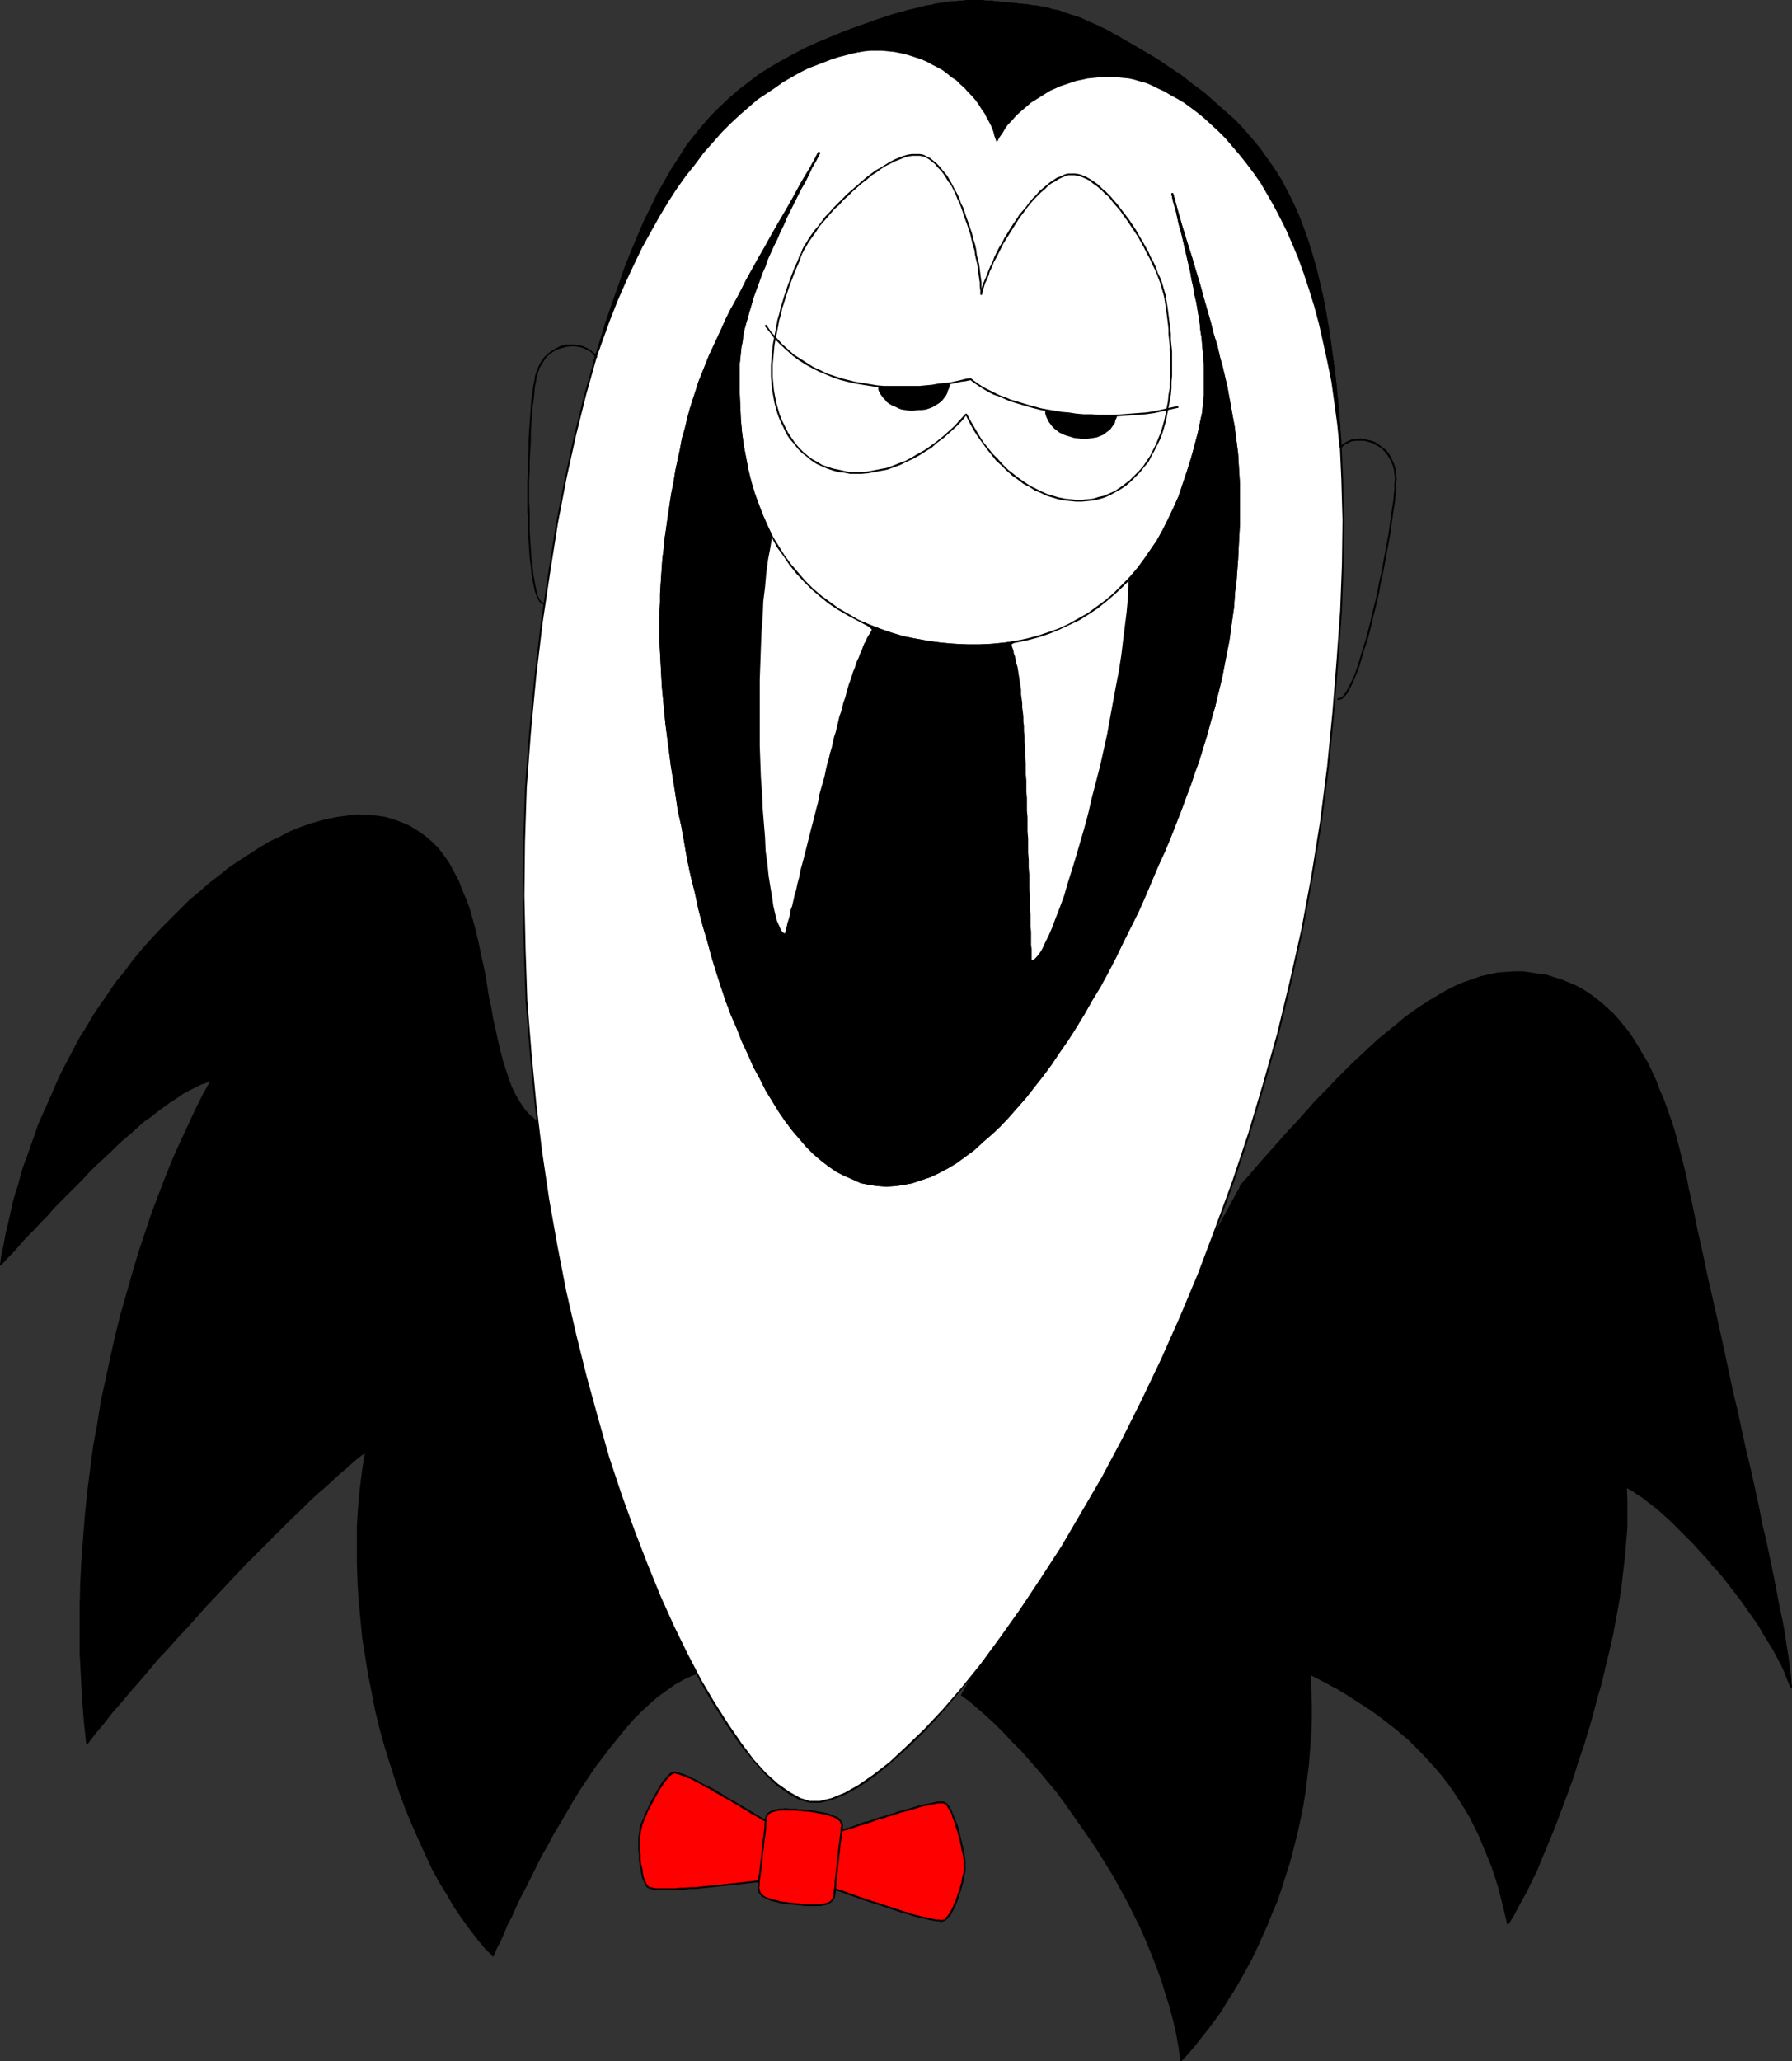 <?xml version="1.0" encoding="UTF-8" standalone="no"?>
<svg
   version="1.0"
   width="129.895mm"
   height="149.343mm"
   id="svg91"
   sodipodi:docname="Dracula 3.wmf"
   xmlns:inkscape="http://www.inkscape.org/namespaces/inkscape"
   xmlns:sodipodi="http://sodipodi.sourceforge.net/DTD/sodipodi-0.dtd"
   xmlns="http://www.w3.org/2000/svg"
   xmlns:svg="http://www.w3.org/2000/svg">
  <rect width="100%" height="100%" fill="#333333" stroke="none"/>
  <sodipodi:namedview
     id="namedview91"
     pagecolor="#ffffff"
     bordercolor="#000000"
     borderopacity="0.25"
     inkscape:showpageshadow="2"
     inkscape:pageopacity="0.0"
     inkscape:pagecheckerboard="0"
     inkscape:deskcolor="#d1d1d1"
     inkscape:document-units="mm" />
  <defs
     id="defs1">
    <pattern
       id="WMFhbasepattern"
       patternUnits="userSpaceOnUse"
       width="6"
       height="6"
       x="0"
       y="0" />
  </defs>
  <path
     style="fill:#000000;fill-opacity:1;fill-rule:evenodd;stroke:none"
     d="m 147.379,307.512 -1.454,-1.131 -1.454,-1.454 -1.293,-1.616 -1.131,-1.778 -1.131,-2.101 -0.97,-2.101 -0.97,-2.262 -0.808,-2.424 -0.646,-2.586 -0.808,-2.585 -0.646,-2.747 -0.485,-2.747 -0.646,-2.909 -0.646,-3.07 -0.485,-2.909 -0.646,-3.07 -0.485,-3.07 -0.646,-2.909 -0.485,-3.07 -0.808,-2.909 -0.646,-3.07 -0.808,-2.909 -0.808,-2.747 -0.97,-2.747 -0.97,-2.747 -1.131,-2.585 -1.131,-2.424 -1.454,-2.262 -1.454,-2.101 -1.454,-2.101 -1.778,-1.778 -1.939,-1.616 -2.101,-1.454 -2.101,-1.131 -2.101,-0.97 -2.262,-0.808 -2.424,-0.646 -2.262,-0.323 -2.424,-0.323 h -2.586 l -2.424,0.162 -2.586,0.323 -2.747,0.485 -2.586,0.646 -2.747,0.97 -2.586,0.97 -2.747,1.131 -2.747,1.293 -2.747,1.454 -2.747,1.454 -2.747,1.778 -2.747,1.778 -2.909,1.939 -2.747,2.101 -2.747,2.262 -2.586,2.262 -2.747,2.424 -2.586,2.424 -2.586,2.586 -2.586,2.747 -2.586,2.747 -2.586,2.747 -2.424,2.909 -2.262,2.909 -2.262,3.07 -2.262,3.07 -2.101,3.07 -1.939,3.07 -1.939,3.07 -1.778,3.07 -1.778,3.07 -1.616,3.07 -1.616,3.07 -1.454,3.07 -1.293,2.909 -1.293,3.07 -1.293,2.909 -1.131,2.909 -1.131,2.747 -0.97,2.747 -0.97,2.747 -0.808,2.747 -0.808,2.585 -0.808,2.424 -0.646,2.424 -0.646,2.424 -0.646,2.262 -0.485,2.101 -0.485,1.939 -0.485,1.939 -0.323,1.778 -0.323,1.778 -0.323,1.616 -0.162,1.293 -0.323,1.293 -0.162,1.131 1.778,-1.939 1.778,-1.778 1.778,-2.101 1.778,-1.939 1.939,-1.939 1.778,-1.939 1.939,-2.101 1.778,-1.939 1.939,-1.939 1.939,-1.939 1.939,-1.939 1.778,-1.939 1.939,-1.939 1.939,-1.939 1.939,-1.778 1.939,-1.778 1.778,-1.778 1.939,-1.778 1.939,-1.616 1.778,-1.616 1.939,-1.616 1.778,-1.454 1.778,-1.293 1.778,-1.293 1.778,-1.293 1.778,-1.131 1.616,-1.131 1.778,-0.97 1.616,-0.808 1.616,-0.808 1.616,-0.646 1.454,-0.485 -2.101,4.04 -2.262,4.201 -2.101,4.363 -2.101,4.525 -1.939,4.848 -2.101,4.848 -1.939,5.009 -1.778,5.009 -1.939,5.333 -1.616,5.333 -1.778,5.494 -1.616,5.656 -1.454,5.656 -1.454,5.817 -1.454,5.979 -1.293,5.817 -1.131,6.141 -1.131,5.979 -0.97,6.141 -0.808,6.302 -0.808,6.141 -0.646,6.302 -0.646,6.302 -0.323,6.302 -0.323,6.302 -0.323,6.302 v 6.302 l 0.162,6.302 0.162,6.302 0.323,6.141 0.646,6.302 0.646,6.141 2.101,-2.747 2.424,-2.909 2.262,-2.747 2.424,-2.909 2.424,-2.909 2.424,-2.909 2.586,-3.07 2.586,-2.909 2.586,-2.909 2.747,-2.909 2.586,-2.909 2.747,-3.07 2.586,-2.747 2.747,-2.909 2.747,-2.909 2.586,-2.747 2.586,-2.747 2.586,-2.585 2.747,-2.747 2.424,-2.424 2.586,-2.585 2.424,-2.424 2.424,-2.262 2.262,-2.262 2.262,-2.101 2.262,-1.939 2.101,-1.939 1.939,-1.778 1.939,-1.778 1.778,-1.454 1.778,-1.454 1.616,-1.293 -0.808,5.171 -0.485,5.009 -0.485,5.171 -0.323,5.171 -0.162,5.009 v 5.171 l 0.162,5.171 0.323,5.171 0.485,5.009 0.646,5.171 0.646,5.009 0.97,4.848 0.808,5.009 1.131,4.848 1.131,4.848 1.293,4.686 1.293,4.525 1.454,4.525 1.616,4.525 1.616,4.201 1.616,4.201 1.778,4.04 1.778,4.04 1.939,3.717 1.939,3.555 1.939,3.393 1.939,3.393 2.101,3.07 2.101,2.909 2.101,2.747 2.262,2.585 2.101,2.262 0.808,-1.778 0.97,-2.101 0.97,-2.101 0.97,-2.424 1.131,-2.424 1.293,-2.585 1.293,-2.585 1.293,-2.747 1.454,-2.909 1.454,-2.909 1.616,-3.07 1.616,-3.07 1.778,-2.909 1.616,-3.07 1.939,-3.07 1.778,-3.07 1.939,-3.07 1.939,-2.909 1.939,-2.909 2.101,-2.747 1.939,-2.747 2.262,-2.585 2.101,-2.585 2.101,-2.424 2.262,-2.262 2.262,-2.101 2.262,-1.939 2.262,-1.778 2.262,-1.454 2.424,-1.293 2.262,-1.131 2.424,-0.97 z"
     id="path1" />
  <path
     style="fill:#000000;fill-opacity:1;fill-rule:evenodd;stroke:none"
     d="m 116.029,229.139 v 0 l 1.939,1.616 1.616,1.939 1.616,1.939 1.454,2.101 1.293,2.262 1.293,2.424 1.131,2.585 0.97,2.585 0.808,2.747 0.97,2.909 0.808,2.909 0.646,2.909 0.646,2.909 0.646,3.07 0.485,3.07 0.646,2.909 0.485,3.07 0.646,3.07 0.485,2.909 0.646,2.909 0.646,2.909 0.646,2.747 0.646,2.586 0.808,2.585 0.808,2.424 0.97,2.262 0.97,2.101 0.97,2.101 1.293,1.778 1.293,1.616 1.454,1.454 1.616,1.131 0.162,-0.323 -1.454,-1.293 -1.454,-1.293 -1.293,-1.616 -1.131,-1.778 -1.131,-1.939 -0.97,-2.101 -0.808,-2.262 -0.808,-2.424 -0.808,-2.586 -0.646,-2.585 -0.646,-2.747 -0.646,-2.909 -0.646,-2.909 -0.485,-2.909 -0.646,-2.909 -0.485,-3.07 -0.485,-3.07 -0.646,-3.07 -0.646,-2.909 -0.646,-3.07 -0.646,-2.909 -0.808,-2.909 -0.808,-2.909 -0.97,-2.747 -1.131,-2.585 -0.97,-2.585 -1.293,-2.424 -1.293,-2.424 -1.454,-2.101 -1.616,-2.101 -1.778,-1.778 -1.939,-1.616 v 0 z"
     id="path2" />
  <path
     style="fill:#000000;fill-opacity:1;fill-rule:evenodd;stroke:none"
     d="m 34.582,265.982 v 0 l 2.424,-2.909 2.424,-2.909 2.424,-2.747 2.586,-2.747 2.586,-2.747 2.586,-2.585 2.586,-2.424 2.747,-2.424 2.586,-2.262 2.747,-2.262 2.747,-1.939 2.747,-1.939 2.747,-1.939 2.747,-1.616 2.747,-1.616 2.747,-1.454 2.747,-1.293 2.747,-1.131 2.747,-0.97 2.586,-0.808 2.747,-0.646 2.586,-0.485 2.586,-0.323 2.424,-0.162 h 2.586 l 2.424,0.162 2.262,0.323 2.262,0.646 2.262,0.808 2.262,0.97 1.939,1.293 2.101,1.293 0.323,-0.323 -2.101,-1.454 -2.101,-1.293 -2.262,-0.97 -2.262,-0.808 -2.262,-0.646 -2.424,-0.323 -2.424,-0.162 -2.586,-0.162 -2.586,0.323 -2.586,0.323 -2.586,0.485 -2.586,0.646 -2.747,0.808 -2.747,0.97 -2.747,1.131 -2.747,1.454 -2.747,1.293 -2.747,1.616 -2.747,1.778 -2.747,1.778 -2.909,1.939 -2.586,2.101 -2.747,2.101 -2.747,2.424 -2.747,2.262 -2.586,2.585 -2.586,2.585 -2.586,2.585 -2.586,2.747 -2.586,2.909 -2.424,2.909 -2.262,3.07 v 0 z"
     id="path3" />
  <path
     style="fill:#000000;fill-opacity:1;fill-rule:evenodd;stroke:none"
     d="m 0,346.133 0.485,0.162 0.162,-1.131 0.162,-1.293 0.323,-1.293 0.323,-1.616 0.323,-1.616 0.323,-1.778 0.485,-1.939 0.485,-2.101 0.485,-2.101 0.485,-2.262 0.646,-2.262 0.808,-2.424 0.646,-2.585 0.808,-2.585 0.97,-2.585 0.97,-2.747 0.97,-2.747 1.131,-2.909 1.131,-2.747 1.131,-3.07 1.293,-2.909 1.454,-3.07 1.454,-2.909 1.454,-3.07 1.778,-3.07 1.616,-3.07 1.778,-3.07 1.939,-3.07 1.939,-3.07 2.101,-3.07 2.262,-3.07 2.262,-3.07 -0.323,-0.162 -2.424,2.909 -2.101,3.07 -2.101,3.07 -2.101,3.07 -1.778,3.07 -1.939,3.07 -1.616,3.07 -1.616,3.07 -1.616,3.07 -1.454,3.07 -1.293,3.07 -1.293,2.909 -1.293,2.909 -1.293,2.909 -0.97,2.909 -0.97,2.747 -0.97,2.747 -0.97,2.586 -0.808,2.585 -0.646,2.585 -0.808,2.424 -0.646,2.262 -0.485,2.262 -0.485,2.101 -0.485,2.101 -0.485,1.939 -0.323,1.778 -0.323,1.778 -0.323,1.454 -0.323,1.454 -0.162,1.293 L 0,346.294 0.323,346.456 0,346.294 v 0.162 l 0.162,0.162 0.162,-0.162 0.162,-0.162 z"
     id="path4" />
  <path
     style="fill:#000000;fill-opacity:1;fill-rule:evenodd;stroke:none"
     d="m 58.176,295.716 -0.162,-0.323 -1.616,0.485 -1.616,0.808 -1.616,0.646 -1.616,0.97 -1.616,0.97 -1.778,1.131 -1.778,0.97 -1.778,1.293 -1.778,1.293 -1.778,1.454 -1.778,1.454 -1.939,1.616 -1.778,1.616 -1.939,1.616 -1.939,1.778 -1.778,1.778 -1.939,1.778 -1.939,1.778 -1.939,1.939 -1.939,1.939 -1.778,1.939 -1.939,1.939 -1.939,1.939 -1.939,1.939 -1.778,1.939 -1.939,2.101 -1.778,1.939 -1.939,1.939 -1.778,1.939 -1.778,1.939 L 1.778,344.194 0,346.133 l 0.323,0.323 1.778,-1.939 1.778,-1.778 1.778,-2.101 1.778,-1.939 1.939,-1.939 1.778,-1.939 1.939,-1.939 1.778,-2.101 1.939,-1.939 1.939,-1.939 1.939,-1.939 1.939,-1.939 1.778,-1.939 1.939,-1.939 1.939,-1.778 1.939,-1.778 1.778,-1.778 1.939,-1.778 1.939,-1.616 1.778,-1.616 1.778,-1.616 1.939,-1.293 1.778,-1.454 1.778,-1.293 1.778,-1.293 1.778,-1.131 1.616,-1.131 1.778,-0.97 1.616,-0.808 1.616,-0.808 1.454,-0.485 1.616,-0.646 -0.323,-0.323 0.323,0.323 v 0 l 0.162,-0.323 -0.162,-0.162 h -0.162 z"
     id="path5" />
  <path
     style="fill:#000000;fill-opacity:1;fill-rule:evenodd;stroke:none"
     d="m 23.755,477.185 0.323,0.162 -0.646,-6.141 -0.485,-6.302 -0.323,-6.141 -0.323,-6.302 v -6.302 -6.302 l 0.162,-6.302 0.323,-6.302 0.485,-6.302 0.485,-6.302 0.646,-6.302 0.808,-6.141 0.97,-6.141 0.97,-6.302 0.97,-5.979 1.293,-5.979 1.293,-5.979 1.293,-5.817 1.454,-5.817 1.616,-5.817 1.616,-5.494 1.616,-5.494 1.778,-5.333 1.778,-5.333 1.939,-5.171 1.939,-5.009 1.939,-4.848 1.939,-4.686 2.101,-4.525 2.262,-4.363 2.101,-4.363 2.101,-4.04 -0.323,-0.162 -2.262,4.04 -2.101,4.201 -2.101,4.525 -2.101,4.525 -2.101,4.686 -1.939,4.848 -1.939,5.009 -1.939,5.171 -1.778,5.333 -1.778,5.333 -1.616,5.494 -1.616,5.656 -1.616,5.656 -1.454,5.817 -1.293,5.817 -1.293,5.979 -1.293,5.979 -0.97,6.141 -1.131,6.141 -0.808,6.141 -0.808,6.302 -0.646,6.302 -0.485,6.141 -0.485,6.464 -0.323,6.302 -0.162,6.302 v 6.302 6.302 l 0.323,6.302 0.323,6.141 0.485,6.302 0.646,6.141 0.485,0.162 -0.485,-0.162 0.162,0.162 h 0.162 0.162 v -0.162 z"
     id="path6" />
  <path
     style="fill:#000000;fill-opacity:1;fill-rule:evenodd;stroke:none"
     d="m 100.515,397.519 -0.485,-0.323 -1.616,1.293 -1.778,1.454 -1.778,1.454 -1.939,1.778 -1.939,1.778 -2.101,1.939 -2.262,1.939 -2.262,2.101 -2.262,2.262 -2.424,2.262 -2.424,2.424 -2.586,2.424 -2.586,2.585 -2.586,2.747 -2.586,2.585 -2.586,2.747 -2.747,2.747 -2.586,2.909 -2.747,2.747 -2.586,2.909 -2.747,2.909 -2.586,3.07 -2.747,2.909 -2.586,2.909 -2.586,2.909 -2.586,3.07 -2.424,2.909 -2.424,2.909 -2.424,2.909 -2.424,2.747 -2.262,2.909 -2.101,2.747 0.323,0.323 2.101,-2.747 2.424,-2.909 2.262,-2.909 2.424,-2.747 2.424,-2.909 2.586,-2.909 2.586,-3.07 2.424,-2.909 2.747,-2.909 2.586,-2.909 2.747,-2.909 2.586,-2.909 2.586,-2.909 2.747,-2.909 2.747,-2.909 2.586,-2.747 2.586,-2.747 2.586,-2.585 2.747,-2.747 2.424,-2.424 2.586,-2.585 2.424,-2.424 2.424,-2.262 2.262,-2.262 2.262,-2.101 2.262,-1.939 2.101,-1.939 1.939,-1.778 1.939,-1.616 1.778,-1.616 1.778,-1.454 1.616,-1.131 -0.323,-0.323 0.323,0.323 0.162,-0.162 -0.162,-0.323 v 0 h -0.323 z"
     id="path7" />
  <path
     style="fill:#000000;fill-opacity:1;fill-rule:evenodd;stroke:none"
     d="m 134.936,535.52 0.323,-0.162 -2.101,-2.262 -2.262,-2.585 -2.101,-2.747 -1.939,-2.909 -2.101,-3.07 -2.101,-3.232 -1.939,-3.555 -1.939,-3.555 -1.939,-3.717 -1.778,-3.878 -1.778,-4.201 -1.616,-4.04 -1.616,-4.363 -1.454,-4.363 -1.454,-4.525 -1.454,-4.686 -1.293,-4.686 -1.131,-4.686 -0.97,-4.848 -0.97,-5.009 -0.808,-5.009 -0.808,-5.009 -0.485,-5.009 -0.485,-5.171 -0.323,-5.009 -0.162,-5.171 v -5.171 l 0.162,-5.009 0.162,-5.171 0.485,-5.171 0.646,-5.009 0.808,-5.009 -0.485,-0.162 -0.808,5.009 -0.646,5.171 -0.485,5.171 -0.323,5.171 v 5.009 5.171 l 0.162,5.171 0.323,5.171 0.485,5.009 0.485,5.171 0.808,5.009 0.808,5.009 0.97,4.848 0.97,5.009 1.131,4.686 1.293,4.686 1.454,4.686 1.454,4.525 1.454,4.363 1.616,4.363 1.778,4.201 1.778,4.04 1.778,3.878 1.778,3.878 1.939,3.555 2.101,3.393 1.939,3.393 2.101,3.07 2.101,2.909 2.101,2.747 2.101,2.585 2.262,2.262 h 0.323 -0.323 l 0.162,0.162 0.162,-0.162 v -0.162 -0.162 z"
     id="path8" />
  <path
     style="fill:#000000;fill-opacity:1;fill-rule:evenodd;stroke:none"
     d="m 191.819,457.632 -2.424,0.808 -2.424,1.131 -2.262,1.454 -2.424,1.454 -2.262,1.778 -2.262,1.939 -2.262,2.101 -2.262,2.262 -2.101,2.424 -2.262,2.585 -2.101,2.585 -2.101,2.747 -1.939,2.747 -2.101,2.909 -1.939,3.07 -1.778,2.909 -1.939,3.07 -1.778,3.07 -1.778,3.07 -1.616,3.07 -1.616,3.07 -1.616,2.909 -1.454,2.909 -1.454,2.909 -1.293,2.747 -1.293,2.747 -1.293,2.585 -1.131,2.424 -1.131,2.262 -0.97,2.262 -0.808,1.939 -0.808,1.939 0.323,0.162 0.808,-1.939 0.97,-1.939 0.97,-2.101 0.97,-2.424 1.293,-2.424 1.131,-2.586 1.293,-2.747 1.454,-2.747 1.454,-2.909 1.454,-2.909 1.454,-2.909 1.778,-3.07 1.616,-3.07 1.778,-2.909 1.778,-3.07 1.778,-3.07 1.939,-3.07 1.939,-2.909 1.939,-2.909 2.101,-2.747 2.101,-2.747 2.101,-2.585 2.101,-2.586 2.101,-2.424 2.262,-2.262 2.262,-2.101 2.262,-1.939 2.262,-1.616 2.262,-1.616 2.262,-1.293 2.424,-1.131 2.262,-0.808 z"
     id="path9" />
  <path
     style="fill:#000000;fill-opacity:1;fill-rule:evenodd;stroke:none"
     d="m 339.683,324.964 2.747,-3.07 2.586,-3.07 2.747,-3.07 2.586,-2.909 2.586,-2.909 2.586,-2.747 2.586,-2.909 2.424,-2.747 2.586,-2.585 2.424,-2.585 2.586,-2.585 2.424,-2.424 2.424,-2.262 2.424,-2.262 2.424,-2.262 2.424,-1.939 2.424,-1.939 2.262,-1.939 2.424,-1.778 2.262,-1.616 2.424,-1.454 2.262,-1.454 2.424,-1.131 2.262,-1.293 2.262,-0.97 2.262,-0.808 2.262,-0.646 2.424,-0.646 2.262,-0.323 2.262,-0.323 2.262,-0.162 2.262,0.162 2.262,0.162 2.101,0.323 2.101,0.485 2.101,0.485 1.939,0.646 1.939,0.808 1.939,0.97 1.778,0.97 1.778,0.97 1.778,1.293 1.616,1.293 1.616,1.454 1.616,1.454 1.454,1.616 1.454,1.778 1.454,1.778 1.293,1.939 1.293,2.101 1.293,2.101 1.131,2.262 1.293,2.262 0.97,2.424 1.131,2.585 1.131,2.747 0.97,2.585 0.97,2.909 0.808,2.909 0.808,2.909 0.808,3.07 0.97,3.232 0.646,3.232 0.646,3.393 0.808,3.555 0.808,3.878 0.97,4.04 0.808,4.363 0.97,4.525 1.131,4.686 0.97,4.686 1.131,5.009 1.131,5.171 1.131,5.171 1.293,5.171 1.131,5.333 1.131,5.333 1.293,5.333 1.131,5.333 1.131,5.171 1.131,5.171 1.131,5.171 1.131,5.009 0.97,4.848 0.97,4.686 0.97,4.525 0.808,4.201 0.808,4.201 0.808,3.878 0.646,3.555 0.646,3.232 0.485,2.909 0.323,2.747 0.323,2.262 0.162,1.778 v 1.616 l -0.808,-2.101 -0.808,-1.939 -0.97,-2.262 -0.97,-2.101 -1.293,-2.101 -1.131,-2.101 -1.293,-2.101 -1.454,-2.262 -1.454,-2.101 -1.454,-2.101 -1.616,-2.262 -1.454,-2.101 -1.778,-2.101 -1.616,-2.101 -1.616,-1.939 -1.778,-1.939 -1.616,-1.939 -1.778,-1.939 -1.616,-1.778 -1.778,-1.778 -1.616,-1.616 -1.616,-1.778 -1.616,-1.454 -1.616,-1.454 -1.454,-1.293 -1.454,-1.293 -1.454,-1.131 -1.454,-0.97 -1.293,-0.808 -1.131,-0.808 -1.131,-0.646 -1.131,-0.485 0.323,3.555 v 3.555 l -0.162,3.878 -0.162,3.878 -0.323,4.04 -0.485,4.04 -0.646,4.201 -0.646,4.363 -0.808,4.363 -0.808,4.363 -0.97,4.363 -0.97,4.363 -1.131,4.525 -1.131,4.363 -1.293,4.363 -1.293,4.363 -1.293,4.363 -1.293,4.201 -1.454,4.04 -1.454,4.04 -1.293,4.04 -1.454,3.878 -1.454,3.555 -1.454,3.555 -1.454,3.393 -1.454,3.232 -1.293,2.909 -1.454,2.909 -1.293,2.585 -1.293,2.262 -1.293,2.101 -1.131,1.778 -0.646,-3.232 -0.808,-3.393 -0.97,-3.07 -0.808,-3.07 -1.131,-2.909 -0.97,-2.909 -1.131,-2.747 -1.293,-2.747 -1.293,-2.585 -1.293,-2.424 -1.454,-2.424 -1.454,-2.424 -1.454,-2.262 -1.616,-2.262 -1.616,-2.101 -1.778,-2.101 -1.778,-1.939 -1.778,-1.939 -1.778,-1.778 -1.939,-1.939 -1.939,-1.778 -2.101,-1.616 -2.101,-1.616 -2.101,-1.616 -2.262,-1.616 -2.262,-1.454 -2.262,-1.454 -2.424,-1.454 -2.262,-1.454 -2.424,-1.293 -2.586,-1.454 -2.424,-1.293 0.162,4.363 v 4.201 4.04 l -0.162,4.201 -0.162,4.04 -0.323,4.04 -0.485,4.04 -0.646,3.878 -0.646,3.878 -0.808,3.878 -0.808,3.717 -0.808,3.717 -1.131,3.555 -0.97,3.555 -1.293,3.555 -1.131,3.393 -1.293,3.393 -1.293,3.393 -1.454,3.07 -1.454,3.232 -1.616,3.07 -1.454,2.909 -1.616,2.909 -1.616,2.747 -1.778,2.747 -1.778,2.747 -1.778,2.424 -1.616,2.424 -1.939,2.424 -1.778,2.262 -1.778,2.101 -1.939,1.939 -0.485,-3.555 -0.646,-3.555 -0.808,-3.555 -0.808,-3.717 -1.131,-3.555 -1.131,-3.717 -1.293,-3.717 -1.454,-3.555 -1.616,-3.717 -1.616,-3.555 -1.778,-3.717 -1.778,-3.555 -1.939,-3.555 -1.939,-3.555 -2.101,-3.393 -2.101,-3.393 -2.262,-3.393 -2.101,-3.232 -2.262,-3.232 -2.424,-3.232 -2.262,-2.909 -2.424,-3.07 -2.424,-2.909 -2.424,-2.747 -2.424,-2.747 -2.262,-2.585 -2.586,-2.424 -2.262,-2.262 -2.424,-2.262 -2.424,-2.101 -2.262,-1.939 -2.262,-1.778 z"
     id="path10" />
  <path
     style="fill:#000000;fill-opacity:1;fill-rule:evenodd;stroke:none"
     d="m 417.251,265.982 v 0 h -2.262 l -2.424,0.162 -2.262,0.162 -2.262,0.485 -2.262,0.485 -2.262,0.808 -2.424,0.808 -2.262,0.97 -2.262,1.131 -2.262,1.293 -2.424,1.454 -2.262,1.454 -2.424,1.616 -2.424,1.778 -2.262,1.939 -2.424,1.939 -2.424,1.939 -2.424,2.262 -2.424,2.262 -2.424,2.262 -2.424,2.424 -2.586,2.586 -2.424,2.585 -2.586,2.585 -2.424,2.747 -2.586,2.909 -2.586,2.747 -2.586,2.909 -2.586,2.909 -2.747,3.07 -2.586,3.07 -2.747,3.07 0.323,0.323 2.747,-3.07 2.586,-3.07 2.747,-2.909 2.586,-3.07 2.586,-2.909 2.586,-2.747 2.586,-2.909 2.586,-2.747 2.424,-2.586 2.586,-2.585 2.424,-2.585 2.424,-2.424 2.424,-2.262 2.424,-2.262 2.424,-2.101 2.424,-2.101 2.262,-1.939 2.424,-1.939 2.424,-1.616 2.262,-1.616 2.424,-1.616 2.262,-1.293 2.262,-1.293 2.262,-1.131 2.424,-0.97 2.262,-0.808 2.262,-0.808 2.262,-0.485 2.262,-0.485 2.262,-0.162 2.262,-0.162 h 2.262 v 0 z"
     id="path11" />
  <path
     style="fill:#000000;fill-opacity:1;fill-rule:evenodd;stroke:none"
     d="m 462.66,325.449 v 0 l -0.646,-3.393 -0.808,-3.232 -0.808,-3.232 -0.808,-3.07 -0.808,-3.07 -0.97,-2.909 -0.97,-2.747 -0.97,-2.747 -1.131,-2.585 -0.97,-2.585 -1.131,-2.424 -1.131,-2.424 -1.293,-2.101 -1.293,-2.262 -1.293,-2.101 -1.293,-1.939 -1.454,-1.778 -1.454,-1.778 -1.454,-1.616 -1.616,-1.454 -1.616,-1.454 -1.616,-1.293 -1.778,-1.293 -1.778,-1.131 -1.778,-0.97 -1.939,-0.808 -1.939,-0.808 -2.101,-0.646 -1.939,-0.646 -2.262,-0.323 -2.101,-0.323 -2.262,-0.323 v 0.485 l 2.262,0.323 2.101,0.323 2.101,0.323 2.101,0.646 1.939,0.646 1.939,0.646 1.778,0.97 1.778,0.97 1.778,1.131 1.778,1.131 1.616,1.293 1.616,1.454 1.616,1.454 1.454,1.616 1.454,1.778 1.293,1.778 1.454,1.939 1.293,2.101 1.293,2.101 1.131,2.262 1.131,2.262 1.131,2.424 1.131,2.585 0.97,2.586 0.97,2.747 0.97,2.747 0.808,2.909 0.97,3.07 0.808,3.07 0.808,3.232 0.808,3.232 0.646,3.232 v 0 z"
     id="path12" />
  <path
     style="fill:#000000;fill-opacity:1;fill-rule:evenodd;stroke:none"
     d="m 490.455,461.995 h 0.485 l -0.162,-1.616 -0.162,-1.939 -0.323,-2.262 -0.323,-2.585 -0.485,-2.909 -0.485,-3.393 -0.646,-3.555 -0.808,-3.717 -0.808,-4.201 -0.808,-4.201 -0.97,-4.686 -0.97,-4.686 -1.131,-4.686 -0.97,-5.009 -1.131,-5.171 -1.131,-5.171 -1.293,-5.333 -1.131,-5.171 -1.131,-5.333 -1.293,-5.333 -1.131,-5.333 -1.131,-5.333 -1.131,-5.171 -1.131,-5.009 -1.131,-5.009 -1.131,-4.848 -0.97,-4.686 -0.97,-4.525 -0.97,-4.201 -0.808,-4.04 -0.808,-3.878 -0.808,-3.555 h -0.485 l 0.808,3.555 0.808,3.878 0.808,4.04 0.97,4.363 0.97,4.525 0.97,4.686 1.131,4.848 1.131,5.009 1.131,5.009 1.131,5.171 1.131,5.333 1.131,5.333 1.293,5.171 1.131,5.333 1.131,5.333 1.293,5.171 1.131,5.171 1.131,5.171 0.97,5.009 1.131,4.848 0.97,4.686 0.808,4.525 0.97,4.363 0.808,4.04 0.808,3.878 0.646,3.555 0.485,3.232 0.485,3.07 0.323,2.585 0.323,2.262 0.162,1.778 0.162,1.616 0.485,-0.162 -0.485,0.162 v 0.162 h 0.162 0.162 l 0.162,-0.162 z"
     id="path13" />
  <path
     style="fill:#000000;fill-opacity:1;fill-rule:evenodd;stroke:none"
     d="m 445.692,407.215 -0.323,0.162 0.97,0.485 1.131,0.646 1.131,0.808 1.293,0.808 1.454,1.131 1.454,1.131 1.454,1.131 1.454,1.293 1.616,1.454 1.616,1.616 1.616,1.616 1.616,1.616 1.778,1.778 1.616,1.778 1.778,1.939 1.616,1.939 1.778,1.939 1.616,1.939 1.616,2.101 1.616,2.101 1.616,2.101 1.454,2.101 1.616,2.262 1.454,2.101 1.293,2.262 1.293,2.101 1.293,2.101 1.131,2.101 1.131,2.101 0.97,2.101 0.808,2.101 0.808,1.939 0.485,-0.162 -0.808,-1.939 -0.97,-2.101 -0.97,-2.101 -0.97,-2.101 -1.131,-2.101 -1.293,-2.262 -1.293,-2.101 -1.454,-2.262 -1.454,-2.101 -1.454,-2.101 -1.454,-2.262 -1.616,-2.101 -1.778,-2.101 -1.616,-1.939 -1.616,-2.101 -1.778,-2.101 -1.616,-1.939 -1.778,-1.778 -1.616,-1.778 -1.616,-1.778 -1.778,-1.778 -1.616,-1.616 -1.616,-1.454 -1.616,-1.454 -1.454,-1.293 -1.616,-1.293 -1.454,-1.131 -1.293,-0.97 -1.293,-0.97 -1.131,-0.646 -1.293,-0.646 -0.97,-0.485 -0.323,0.162 0.323,-0.162 h -0.162 -0.162 v 0.162 l 0.162,0.162 z"
     id="path14" />
  <path
     style="fill:#000000;fill-opacity:1;fill-rule:evenodd;stroke:none"
     d="m 412.888,526.794 h 0.485 l 1.131,-1.778 1.131,-2.101 1.293,-2.424 1.454,-2.585 1.293,-2.747 1.454,-2.909 1.293,-3.232 1.454,-3.393 1.454,-3.555 1.454,-3.717 1.454,-3.878 1.454,-3.878 1.454,-4.04 1.293,-4.201 1.454,-4.201 1.293,-4.201 1.293,-4.525 1.131,-4.363 1.293,-4.363 0.97,-4.363 1.131,-4.525 0.97,-4.363 0.808,-4.363 0.808,-4.363 0.646,-4.201 0.485,-4.363 0.485,-4.04 0.323,-4.04 0.323,-3.878 v -3.878 -3.555 l -0.162,-3.555 h -0.485 l 0.162,3.555 v 3.555 3.878 l -0.323,3.878 -0.323,3.878 -0.485,4.201 -0.485,4.201 -0.646,4.201 -0.808,4.363 -0.97,4.363 -0.808,4.363 -1.131,4.525 -1.131,4.363 -1.131,4.525 -1.131,4.363 -1.293,4.363 -1.293,4.201 -1.454,4.201 -1.293,4.201 -1.454,4.04 -1.454,3.878 -1.454,3.878 -1.293,3.717 -1.454,3.555 -1.454,3.232 -1.454,3.232 -1.454,3.07 -1.293,2.747 -1.293,2.586 -1.293,2.424 -1.293,1.939 -1.131,1.939 h 0.485 -0.485 v 0.162 0.162 h 0.162 l 0.323,-0.162 z"
     id="path15" />
  <path
     style="fill:#000000;fill-opacity:1;fill-rule:evenodd;stroke:none"
     d="m 359.075,458.278 -0.323,0.323 2.586,1.293 2.424,1.293 2.424,1.293 2.424,1.454 2.262,1.454 2.262,1.454 2.262,1.454 2.262,1.616 2.101,1.616 2.101,1.616 1.939,1.616 2.101,1.778 1.939,1.939 1.778,1.778 1.778,1.939 1.778,1.939 1.778,2.101 1.616,2.101 1.616,2.262 1.454,2.262 1.454,2.262 1.454,2.424 1.293,2.585 1.293,2.585 1.131,2.747 1.131,2.747 1.131,2.747 0.97,2.909 0.97,3.07 0.808,3.232 0.808,3.232 0.808,3.393 0.485,-0.162 -0.808,-3.393 -0.808,-3.232 -0.808,-3.07 -0.97,-3.07 -0.97,-3.07 -1.131,-2.909 -1.131,-2.747 -1.131,-2.585 -1.293,-2.585 -1.454,-2.585 -1.293,-2.424 -1.454,-2.424 -1.616,-2.262 -1.616,-2.262 -1.616,-2.101 -1.778,-2.101 -1.616,-1.939 -1.939,-1.939 -1.778,-1.939 -1.939,-1.778 -1.939,-1.778 -2.101,-1.616 -2.101,-1.778 -2.101,-1.616 -2.262,-1.454 -2.262,-1.616 -2.262,-1.454 -2.424,-1.454 -2.424,-1.293 -2.424,-1.454 -2.424,-1.293 -2.586,-1.293 -0.323,0.162 0.323,-0.162 h -0.162 l -0.162,0.162 v 0.162 l 0.162,0.162 z"
     id="path16" />
  <path
     style="fill:#000000;fill-opacity:1;fill-rule:evenodd;stroke:none"
     d="m 323.361,564.284 0.323,0.162 1.939,-2.101 1.778,-2.101 1.778,-2.262 1.939,-2.424 1.778,-2.424 1.778,-2.424 1.616,-2.747 1.778,-2.747 1.616,-2.747 1.616,-2.909 1.616,-2.909 1.454,-3.07 1.454,-3.232 1.454,-3.232 1.293,-3.232 1.454,-3.393 1.131,-3.393 1.131,-3.555 1.131,-3.555 0.97,-3.717 0.97,-3.717 0.808,-3.717 0.808,-3.878 0.646,-3.878 0.485,-3.878 0.485,-4.04 0.323,-4.04 0.323,-4.04 0.162,-4.201 v -4.04 l -0.162,-4.201 -0.162,-4.363 h -0.485 l 0.162,4.363 0.162,4.201 v 4.04 l -0.162,4.201 -0.323,4.04 -0.323,4.04 -0.485,4.04 -0.485,3.878 -0.646,3.878 -0.808,3.878 -0.808,3.555 -0.97,3.717 -0.97,3.717 -1.131,3.555 -1.131,3.555 -1.131,3.393 -1.293,3.393 -1.454,3.232 -1.293,3.232 -1.454,3.07 -1.616,3.07 -1.454,3.07 -1.778,2.747 -1.616,2.909 -1.616,2.585 -1.778,2.747 -1.778,2.424 -1.778,2.585 -1.778,2.262 -1.778,2.262 -1.778,2.101 -1.939,1.939 0.485,0.162 -0.485,-0.162 v 0.162 0.162 l 0.162,0.162 h 0.162 z"
     id="path17" />
  <path
     style="fill:#000000;fill-opacity:1;fill-rule:evenodd;stroke:none"
     d="m 263.246,464.257 2.262,1.616 2.262,1.939 2.424,2.101 2.424,2.262 2.262,2.262 2.424,2.585 2.424,2.424 2.424,2.747 2.424,2.747 2.424,2.909 2.424,2.909 2.262,3.07 2.262,3.232 2.262,3.232 2.262,3.232 2.262,3.393 2.101,3.393 2.101,3.393 1.939,3.555 1.939,3.555 1.778,3.555 1.778,3.555 1.616,3.717 1.454,3.555 1.454,3.717 1.293,3.555 1.131,3.717 1.131,3.555 0.97,3.717 0.808,3.555 0.646,3.717 0.485,3.555 0.485,-0.162 -0.485,-3.555 -0.646,-3.555 -0.808,-3.717 -0.97,-3.555 -0.97,-3.717 -1.293,-3.717 -1.293,-3.555 -1.454,-3.717 -1.616,-3.717 -1.616,-3.555 -1.616,-3.555 -1.939,-3.717 -1.939,-3.555 -1.939,-3.555 -2.101,-3.393 -2.101,-3.393 -2.101,-3.393 -2.262,-3.232 -2.262,-3.232 -2.262,-3.232 -2.424,-2.909 -2.424,-3.07 -2.424,-2.909 -2.262,-2.747 -2.586,-2.747 -2.262,-2.585 -2.424,-2.424 -2.424,-2.262 -2.424,-2.262 -2.262,-2.101 -2.424,-1.939 -2.262,-1.778 z"
     id="path18" />
  <path
     style="fill:#ffffff;fill-opacity:1;fill-rule:evenodd;stroke:none"
     d="m 221.877,493.344 h 2.747 l 3.232,-0.646 3.555,-1.454 3.878,-2.262 4.202,-2.747 4.363,-3.555 4.686,-4.201 4.848,-4.848 5.01,-5.333 5.171,-5.979 5.333,-6.625 5.333,-7.272 5.494,-7.756 5.656,-8.241 5.494,-8.726 5.656,-9.372 5.494,-9.857 5.494,-10.18 5.333,-10.827 5.333,-11.15 5.171,-11.473 5.01,-12.119 4.848,-12.281 4.525,-12.927 4.363,-13.089 4.202,-13.412 3.717,-13.735 3.555,-14.22 3.07,-14.382 2.747,-14.705 2.424,-15.028 1.939,-15.19 1.616,-14.867 1.131,-14.22 0.808,-13.412 0.485,-12.604 0.162,-12.119 -0.162,-11.312 -0.485,-10.665 -0.808,-10.019 -1.131,-9.372 -1.293,-8.888 -1.778,-8.241 -1.939,-7.756 -2.262,-7.11 -2.424,-6.625 -2.747,-6.141 -2.909,-5.656 -3.232,-5.171 -3.394,-4.686 -3.555,-4.363 -3.878,-3.878 -4.04,-3.555 -4.202,-3.232 -4.363,-2.909 -4.525,-2.424 -4.686,-2.262 -4.848,-1.939 -5.01,-1.778 -5.171,-1.454 -5.171,-1.293 -5.333,-0.97 -5.494,-0.808 -5.656,-0.808 -5.656,-0.485 -5.494,-0.323 -5.494,-0.323 -5.333,0.162 -5.494,0.162 -5.333,0.646 -5.171,0.808 -5.171,1.131 -5.01,1.454 -5.01,1.778 -4.848,2.101 -4.848,2.585 -4.686,2.909 -4.525,3.555 -4.525,3.717 -4.363,4.363 -4.202,4.848 -4.202,5.333 -3.878,5.979 -3.878,6.464 -3.717,6.949 -3.555,7.756 -3.394,8.241 -3.232,8.888 -3.07,9.696 -2.909,10.18 -2.747,10.988 -2.586,11.796 -2.424,12.443 -2.262,13.412 -1.939,14.059 -1.939,14.867 -1.454,15.19 -0.97,15.19 -0.646,14.867 v 14.705 l 0.162,14.543 0.646,14.22 0.97,14.059 1.293,13.735 1.778,13.412 1.939,13.089 2.101,12.766 2.586,12.443 2.586,11.958 2.909,11.635 3.07,11.15 3.232,10.827 3.394,10.342 3.394,9.696 3.555,9.372 3.717,8.726 3.717,8.241 3.717,7.595 3.717,6.949 3.717,6.464 3.555,5.817 3.717,5.171 3.394,4.363 3.394,3.878 3.232,3.07 3.232,2.262 2.909,1.454 z"
     id="path19" />
  <path
     style="fill:#000000;fill-opacity:1;fill-rule:evenodd;stroke:none"
     d="m 363.6,209.748 v 0 l -1.939,15.19 -2.424,15.028 -2.747,14.705 -3.232,14.382 -3.394,14.059 -3.878,13.735 -4.04,13.574 -4.363,13.089 -4.686,12.766 -4.686,12.443 -5.01,11.958 -5.171,11.635 -5.333,11.15 -5.333,10.665 -5.494,10.342 -5.656,9.696 -5.494,9.372 -5.656,8.726 -5.494,8.241 -5.494,7.756 -5.333,7.272 -5.333,6.625 -5.171,5.979 -5.01,5.333 -5.01,4.848 -4.525,4.201 -4.363,3.393 -4.202,2.909 -3.717,2.101 -3.555,1.454 -3.232,0.808 h -2.747 v 0.485 h 2.909 l 3.232,-0.808 3.555,-1.454 3.878,-2.101 4.202,-2.909 4.363,-3.555 4.686,-4.201 4.848,-4.686 5.01,-5.494 5.171,-6.141 5.333,-6.625 5.494,-7.11 5.494,-7.756 5.494,-8.241 5.656,-8.888 5.494,-9.211 5.494,-9.857 5.494,-10.18 5.494,-10.827 5.171,-11.15 5.171,-11.635 5.01,-11.958 4.848,-12.443 4.686,-12.766 4.363,-13.089 4.04,-13.574 3.878,-13.735 3.394,-14.059 3.232,-14.543 2.747,-14.705 2.424,-14.867 1.939,-15.19 v 0 z"
     id="path20" />
  <path
     style="fill:#000000;fill-opacity:1;fill-rule:evenodd;stroke:none"
     d="m 277.467,9.534 v 0 l 5.494,0.646 5.494,0.97 5.494,0.97 5.171,1.293 5.171,1.454 4.848,1.616 4.848,1.939 4.848,2.262 4.363,2.585 4.525,2.747 4.04,3.232 4.04,3.555 3.878,3.878 3.555,4.363 3.394,4.686 3.232,5.171 2.909,5.656 2.747,6.141 2.424,6.625 2.262,7.11 1.939,7.595 1.616,8.241 1.454,8.888 0.97,9.372 0.808,10.019 0.485,10.665 0.323,11.312 -0.162,12.119 -0.485,12.604 -0.97,13.412 -1.131,14.22 -1.454,14.867 0.485,0.162 1.454,-15.028 1.131,-14.22 0.97,-13.412 0.485,-12.604 0.162,-12.119 -0.323,-11.312 -0.485,-10.665 -0.808,-10.019 -0.97,-9.534 -1.454,-8.726 -1.616,-8.403 -1.939,-7.595 -2.262,-7.11 -2.586,-6.625 -2.586,-6.141 -3.07,-5.656 -3.07,-5.333 -3.394,-4.686 -3.717,-4.363 -3.878,-3.878 -4.04,-3.555 -4.202,-3.232 -4.363,-2.909 -4.525,-2.585 -4.686,-2.262 -5.01,-1.939 -4.848,-1.616 -5.171,-1.454 -5.333,-1.293 -5.333,-1.131 -5.494,-0.808 -5.656,-0.646 v 0 z"
     id="path21" />
  <path
     style="fill:#000000;fill-opacity:1;fill-rule:evenodd;stroke:none"
     d="m 146.894,185.347 v 0 l 1.778,-14.867 2.101,-14.059 2.101,-13.251 2.424,-12.604 2.586,-11.635 2.747,-10.988 2.909,-10.342 3.07,-9.534 3.394,-9.049 3.232,-8.241 3.555,-7.595 3.717,-7.11 3.878,-6.302 4.04,-5.979 4.04,-5.333 4.202,-4.848 4.363,-4.363 4.363,-3.717 4.686,-3.393 4.686,-3.07 4.686,-2.424 5.01,-2.262 4.848,-1.778 5.171,-1.454 5.01,-1.131 5.333,-0.808 5.171,-0.485 5.494,-0.323 h 5.333 l 5.494,0.162 5.494,0.323 5.656,0.646 V 9.049 l -5.494,-0.646 -5.656,-0.323 -5.494,-0.162 h -5.333 l -5.494,0.323 -5.333,0.485 -5.171,0.808 -5.171,1.131 -5.171,1.454 -5.01,1.939 -4.848,2.101 -4.848,2.585 -4.686,2.909 -4.525,3.555 -4.525,3.717 -4.363,4.363 -4.202,4.848 -4.202,5.494 -4.04,5.817 -3.717,6.464 -3.717,7.11 -3.555,7.595 -3.555,8.403 -3.232,8.888 -3.07,9.534 -2.909,10.342 -2.747,10.988 -2.586,11.796 -2.424,12.443 -2.101,13.251 -2.101,14.059 -1.778,15.028 v 0 z"
     id="path22" />
  <path
     style="fill:#000000;fill-opacity:1;fill-rule:evenodd;stroke:none"
     d="m 221.877,493.183 v 0 l -2.586,-0.808 -2.909,-1.616 -3.232,-2.262 -3.232,-2.909 -3.394,-3.717 -3.394,-4.525 -3.555,-5.171 -3.717,-5.817 -3.717,-6.302 -3.717,-7.11 -3.717,-7.595 -3.717,-8.241 -3.555,-8.726 -3.555,-9.211 -3.555,-9.857 -3.394,-10.18 -3.07,-10.827 -3.07,-11.15 -2.909,-11.635 -2.747,-11.958 -2.424,-12.443 -2.262,-12.766 -1.939,-13.089 -1.616,-13.412 -1.293,-13.735 -1.131,-14.059 -0.485,-14.22 -0.323,-14.543 0.162,-14.705 0.485,-14.867 1.131,-15.028 1.454,-15.351 h -0.485 l -1.454,15.19 -1.131,15.19 -0.485,14.867 -0.162,14.705 0.323,14.543 0.485,14.22 1.131,14.059 1.293,13.735 1.616,13.412 1.939,13.089 2.262,12.766 2.424,12.443 2.747,12.119 2.909,11.635 3.07,11.15 3.07,10.665 3.394,10.342 3.555,9.857 3.555,9.211 3.717,8.888 3.555,8.08 3.717,7.756 3.717,6.949 3.717,6.464 3.717,5.817 3.555,5.171 3.555,4.363 3.394,3.878 3.232,3.07 3.232,2.262 2.909,1.616 2.909,0.808 v 0 z"
     id="path23" />
  <path
     style="fill:#000000;fill-opacity:1;fill-rule:evenodd;stroke:none"
     d="m 240.461,324.641 -2.262,-0.485 -2.262,-0.485 -2.262,-0.808 -2.262,-0.97 -2.101,-1.131 -2.101,-1.454 -2.101,-1.616 -2.101,-1.778 -1.939,-1.939 -1.939,-2.262 -1.939,-2.262 -1.778,-2.585 -1.939,-2.585 -1.778,-2.909 -1.778,-2.909 -1.616,-3.07 -1.616,-3.232 -1.616,-3.393 -1.616,-3.555 -1.454,-3.555 -1.454,-3.717 -1.454,-3.878 -1.293,-4.04 -1.454,-4.04 -1.131,-4.201 -1.293,-4.201 -1.131,-4.201 -1.131,-4.363 -1.131,-4.525 -0.97,-4.525 -0.97,-4.525 -0.97,-4.686 -0.808,-4.525 -0.808,-4.525 -0.646,-4.201 -0.646,-4.201 -0.646,-3.878 -0.646,-3.878 -0.485,-3.717 -0.323,-3.717 -0.485,-3.555 -0.323,-3.232 -0.162,-3.393 -0.323,-3.07 -0.162,-3.07 -0.162,-3.07 v -2.909 l -0.162,-2.747 v -2.747 l 0.162,-2.747 v -2.585 -2.424 l 0.162,-2.585 0.162,-2.424 0.323,-2.424 0.162,-2.262 0.162,-2.262 0.323,-2.262 0.162,-2.262 0.323,-2.262 0.323,-2.262 0.323,-2.101 0.485,-2.101 0.323,-2.262 0.485,-3.232 0.646,-3.07 0.485,-3.07 0.646,-2.909 0.646,-2.747 0.646,-2.747 0.646,-2.585 0.808,-2.585 0.808,-2.585 0.808,-2.424 0.808,-2.424 0.808,-2.424 0.97,-2.424 1.131,-2.424 0.97,-2.424 1.131,-2.585 1.131,-2.424 1.293,-2.424 1.293,-2.585 1.293,-2.747 1.454,-2.747 1.454,-2.747 1.616,-2.909 1.616,-2.909 1.778,-3.232 1.939,-3.232 1.939,-3.393 1.939,-3.393 2.101,-3.717 2.262,-3.878 2.262,-4.04 2.424,-4.201 -1.131,1.939 -0.97,2.101 -0.97,1.939 -1.131,1.939 -0.97,2.101 -0.97,1.939 -0.97,1.939 -0.97,1.939 -0.97,1.939 -0.97,1.939 -0.808,1.939 -0.97,1.778 -0.808,1.939 -0.808,1.778 -0.808,1.939 -0.808,1.778 -0.646,1.778 -0.808,1.939 -0.646,1.778 -0.646,1.778 -0.485,1.778 -0.646,1.616 -0.485,1.778 -0.485,1.778 -0.485,1.616 -0.323,1.616 -0.323,1.616 -0.323,1.616 -0.162,1.616 -0.323,1.616 -0.162,1.616 v 1.454 l -0.162,3.878 v 3.878 l 0.162,3.717 0.323,3.717 0.323,3.717 0.485,3.393 0.485,3.555 0.808,3.232 0.808,3.393 0.97,3.07 0.97,3.07 1.131,3.07 1.293,2.747 1.454,2.747 1.616,2.747 1.616,2.424 1.778,2.585 1.778,2.262 2.101,2.262 2.101,2.101 2.262,1.939 2.424,1.778 2.424,1.778 2.586,1.616 2.747,1.454 2.909,1.293 3.07,1.293 3.07,0.97 3.232,0.97 3.394,0.808 3.555,0.646 3.555,0.485 3.717,0.323 3.555,0.162 h 3.394 l 3.394,-0.162 3.232,-0.323 3.232,-0.485 3.232,-0.646 2.909,-0.808 2.909,-0.97 2.909,-1.131 2.747,-1.293 2.586,-1.293 2.586,-1.616 2.424,-1.616 2.424,-1.939 2.262,-1.939 2.262,-2.101 2.101,-2.262 1.939,-2.262 1.939,-2.585 1.778,-2.586 1.778,-2.747 1.616,-2.747 1.454,-3.07 1.454,-3.07 1.454,-3.232 1.293,-3.232 1.131,-3.393 1.131,-3.555 0.97,-3.717 0.808,-3.717 0.808,-3.878 0.323,-1.454 0.162,-1.616 0.162,-1.454 0.162,-1.616 0.162,-1.616 v -1.778 -1.616 -1.778 l -0.162,-1.778 v -1.778 l -0.162,-1.778 -0.162,-1.939 -0.323,-1.778 -0.162,-1.939 -0.323,-1.939 -0.323,-1.939 -0.323,-1.939 -0.323,-1.939 -0.323,-2.101 -0.485,-1.939 -0.323,-2.101 -0.485,-2.101 -0.485,-2.101 -0.485,-1.939 -0.485,-2.262 -0.485,-2.101 -0.485,-2.101 -0.485,-2.101 -0.485,-2.262 -0.646,-2.101 -0.485,-2.262 -0.646,-2.101 1.454,4.525 1.293,4.525 1.293,4.201 1.131,4.04 1.131,4.04 1.131,3.717 1.131,3.555 0.97,3.393 0.97,3.232 0.808,3.232 0.808,3.07 0.808,3.07 0.646,2.747 0.646,2.909 0.646,2.747 0.646,2.585 0.485,2.747 0.485,2.585 0.323,2.585 0.485,2.585 0.323,2.585 0.162,2.586 0.162,2.585 0.162,2.585 0.162,2.747 0.162,2.586 v 2.909 2.909 l -0.162,2.909 -0.162,3.07 v 3.07 l -0.323,3.393 -0.162,2.101 -0.162,2.262 -0.162,2.101 -0.162,2.262 -0.162,2.262 -0.323,2.262 -0.323,2.262 -0.323,2.262 -0.323,2.262 -0.323,2.424 -0.323,2.424 -0.485,2.424 -0.485,2.424 -0.646,2.585 -0.485,2.585 -0.646,2.585 -0.808,2.909 -0.646,2.747 -0.808,2.909 -0.97,2.909 -0.808,3.07 -1.131,3.07 -1.131,3.232 -1.131,3.232 -1.293,3.555 -1.293,3.393 -1.293,3.717 -1.616,3.717 -1.616,3.878 -1.616,4.04 -1.778,4.04 -1.939,4.363 -1.939,4.201 -1.939,4.201 -2.101,4.201 -1.939,4.04 -2.262,4.04 -2.101,3.878 -2.101,3.878 -2.101,3.717 -2.262,3.555 -2.262,3.555 -2.262,3.393 -2.262,3.232 -2.424,3.07 -2.262,3.07 -2.262,2.909 -2.424,2.747 -2.262,2.585 -2.424,2.585 -2.424,2.262 -2.424,2.101 -2.262,2.101 -2.424,1.778 -2.424,1.616 -2.424,1.454 -2.424,1.293 -2.424,1.131 -2.262,0.97 -2.424,0.808 -2.424,0.485 -2.262,0.323 h -2.424 z"
     id="path24" />
  <path
     style="fill:#000000;fill-opacity:1;fill-rule:evenodd;stroke:none"
     d="m 187.456,230.755 v 0 l 0.808,4.686 0.97,4.525 1.131,4.525 0.97,4.525 1.131,4.363 1.293,4.363 1.131,4.201 1.293,4.201 1.293,4.04 1.293,3.878 1.454,3.878 1.616,3.717 1.454,3.717 1.616,3.393 1.454,3.393 1.778,3.232 1.616,3.232 1.778,2.909 1.778,2.909 1.778,2.585 1.939,2.586 1.939,2.262 1.939,2.262 1.939,1.939 2.101,1.778 2.101,1.616 2.101,1.454 2.262,1.131 2.262,0.97 2.101,0.97 2.424,0.485 2.262,0.323 0.162,-0.485 -2.424,-0.323 -2.262,-0.485 -2.101,-0.808 -2.262,-0.97 -2.101,-1.293 -2.101,-1.293 -2.101,-1.616 -2.101,-1.778 -1.939,-1.939 -1.939,-2.262 -1.939,-2.262 -1.778,-2.585 -1.939,-2.586 -1.778,-2.747 -1.616,-2.909 -1.778,-3.232 -1.616,-3.232 -1.616,-3.393 -1.454,-3.393 -1.616,-3.717 -1.454,-3.717 -1.454,-3.878 -1.293,-3.878 -1.293,-4.04 -1.293,-4.201 -1.131,-4.201 -1.293,-4.363 -1.131,-4.363 -0.97,-4.525 -1.131,-4.363 -0.97,-4.686 -0.808,-4.525 v 0 z"
     id="path25" />
  <path
     style="fill:#000000;fill-opacity:1;fill-rule:evenodd;stroke:none"
     d="m 183.901,135.092 v 0 l -0.323,2.101 -0.323,2.262 -0.323,2.101 -0.323,2.262 -0.323,2.262 -0.323,2.101 -0.162,2.262 -0.323,2.424 -0.162,2.262 -0.162,2.424 -0.162,2.424 -0.162,2.585 v 2.424 l -0.162,2.585 v 2.747 2.747 2.747 l 0.162,2.909 0.162,3.07 0.162,3.07 0.162,3.07 0.323,3.393 0.323,3.393 0.323,3.393 0.485,3.717 0.485,3.717 0.485,3.878 0.646,4.04 0.646,4.04 0.646,4.363 0.97,4.363 0.808,4.525 h 0.485 l -0.808,-4.686 -0.808,-4.363 -0.808,-4.201 -0.646,-4.201 -0.646,-4.04 -0.485,-3.878 -0.485,-3.717 -0.485,-3.555 -0.323,-3.555 -0.323,-3.393 -0.323,-3.232 -0.162,-3.07 -0.162,-3.07 -0.162,-3.07 -0.162,-2.909 v -2.747 -2.747 -2.747 l 0.162,-2.585 v -2.424 l 0.162,-2.585 0.162,-2.424 0.162,-2.262 0.162,-2.424 0.323,-2.262 0.162,-2.262 0.323,-2.262 0.323,-2.262 0.323,-2.101 0.323,-2.262 0.323,-2.101 0.323,-2.262 v 0 z"
     id="path26" />
  <path
     style="fill:#000000;fill-opacity:1;fill-rule:evenodd;stroke:none"
     d="m 224.624,42.014 -0.485,-0.323 -2.262,4.201 -2.424,4.04 -2.101,3.878 -2.101,3.717 -2.101,3.555 -1.939,3.393 -1.778,3.232 -1.778,3.07 -1.616,2.909 -1.616,2.909 -1.454,2.909 -1.454,2.747 -1.454,2.585 -1.293,2.585 -1.131,2.585 -1.131,2.424 -1.131,2.424 -1.131,2.424 -0.97,2.424 -0.97,2.424 -0.97,2.424 -0.808,2.585 -0.808,2.424 -0.808,2.585 -0.646,2.424 -0.646,2.747 -0.808,2.747 -0.485,2.747 -0.646,2.909 -0.646,3.07 -0.485,3.07 -0.646,3.232 h 0.485 l 0.646,-3.232 0.485,-3.07 0.646,-2.909 0.646,-2.909 0.646,-2.909 0.646,-2.585 0.646,-2.747 0.646,-2.585 0.808,-2.424 0.808,-2.585 0.808,-2.424 0.97,-2.424 0.97,-2.262 0.97,-2.585 0.97,-2.424 1.131,-2.424 1.131,-2.424 1.293,-2.585 1.293,-2.585 1.293,-2.585 1.454,-2.747 1.616,-2.747 1.616,-2.909 1.616,-3.07 1.778,-3.07 1.778,-3.232 1.939,-3.393 1.939,-3.555 2.101,-3.717 2.262,-3.717 2.262,-4.04 2.424,-4.201 -0.485,-0.323 0.485,0.323 v -0.323 h -0.162 l -0.162,-0.162 -0.162,0.162 z"
     id="path27" />
  <path
     style="fill:#000000;fill-opacity:1;fill-rule:evenodd;stroke:none"
     d="m 202.646,99.703 v 0 l 0.162,-1.454 0.162,-1.616 0.162,-1.616 0.323,-1.454 0.162,-1.616 0.323,-1.616 0.485,-1.778 0.485,-1.616 0.485,-1.778 0.485,-1.616 0.485,-1.778 0.646,-1.778 0.646,-1.778 0.646,-1.778 0.646,-1.778 0.808,-1.778 0.646,-1.939 0.808,-1.778 0.808,-1.778 0.97,-1.939 0.808,-1.939 0.97,-1.939 0.808,-1.939 0.97,-1.939 0.97,-1.939 0.97,-1.939 0.97,-1.939 1.131,-1.939 0.97,-1.939 0.97,-2.101 1.131,-1.939 0.97,-1.939 -0.485,-0.323 -0.97,2.101 -0.97,1.939 -1.131,2.101 -0.97,1.939 -0.97,1.939 -0.97,1.939 -1.131,1.939 -0.808,1.939 -0.97,1.939 -0.97,1.939 -0.808,1.939 -0.97,1.939 -0.808,1.778 -0.808,1.939 -0.808,1.778 -0.808,1.939 -0.808,1.778 -0.646,1.778 -0.646,1.778 -0.646,1.778 -0.646,1.778 -0.485,1.778 -0.485,1.616 -0.646,1.778 -0.323,1.616 -0.485,1.778 -0.323,1.616 -0.162,1.616 -0.323,1.616 -0.162,1.616 -0.162,1.616 -0.162,1.454 v 0 z"
     id="path28" />
  <path
     style="fill:#000000;fill-opacity:1;fill-rule:evenodd;stroke:none"
     d="m 257.752,175.975 v 0 l -3.555,-0.485 -3.555,-0.646 -3.232,-0.646 -3.232,-0.97 -3.232,-1.131 -2.909,-1.131 -2.909,-1.293 -2.747,-1.616 -2.586,-1.454 -2.424,-1.778 -2.424,-1.778 -2.262,-1.939 -2.101,-2.101 -1.939,-2.262 -1.939,-2.262 -1.778,-2.424 -1.616,-2.585 -1.616,-2.585 -1.293,-2.747 -1.293,-2.909 -1.131,-2.909 -1.131,-3.07 -0.97,-3.232 -0.808,-3.232 -0.646,-3.393 -0.646,-3.393 -0.485,-3.555 -0.323,-3.555 -0.162,-3.717 -0.162,-3.717 v -3.878 -3.878 h -0.485 v 3.878 3.878 l 0.162,3.717 0.162,3.717 0.323,3.717 0.485,3.555 0.646,3.393 0.646,3.393 0.808,3.232 0.97,3.07 1.131,3.07 1.131,3.07 1.293,2.909 1.454,2.747 1.454,2.747 1.778,2.424 1.616,2.424 1.939,2.424 2.101,2.262 2.101,2.101 2.262,1.939 2.424,1.939 2.424,1.616 2.747,1.616 2.747,1.454 2.747,1.454 3.07,1.131 3.232,1.131 3.232,0.97 3.394,0.646 3.394,0.646 3.717,0.485 v 0 z"
     id="path29" />
  <path
     style="fill:#000000;fill-opacity:1;fill-rule:evenodd;stroke:none"
     d="m 329.017,114.408 v 0 l -0.808,3.878 -0.97,3.717 -0.97,3.555 -1.131,3.555 -1.131,3.393 -1.131,3.393 -1.454,3.232 -1.454,3.07 -1.454,2.909 -1.616,2.909 -1.778,2.585 -1.778,2.585 -1.939,2.585 -1.939,2.262 -2.262,2.262 -2.101,2.101 -2.262,1.939 -2.424,1.778 -2.424,1.778 -2.586,1.454 -2.586,1.454 -2.747,1.293 -2.747,0.97 -2.909,0.97 -3.07,0.808 -3.07,0.646 -3.232,0.485 -3.232,0.323 -3.394,0.162 h -3.394 l -3.555,-0.162 -3.717,-0.323 v 0.485 l 3.717,0.323 3.555,0.162 h 3.394 l 3.394,-0.162 3.394,-0.323 3.232,-0.485 3.07,-0.646 3.07,-0.808 2.909,-0.97 2.747,-1.131 2.747,-1.293 2.747,-1.293 2.586,-1.616 2.424,-1.616 2.424,-1.939 2.262,-1.939 2.262,-2.101 2.101,-2.101 1.939,-2.424 1.939,-2.585 1.778,-2.585 1.778,-2.747 1.616,-2.909 1.616,-2.909 1.454,-3.07 1.293,-3.232 1.293,-3.393 1.293,-3.393 0.97,-3.555 0.97,-3.555 0.97,-3.717 0.808,-3.878 v 0 z"
     id="path30" />
  <path
     style="fill:#000000;fill-opacity:1;fill-rule:evenodd;stroke:none"
     d="m 321.422,53.003 -0.485,0.162 0.485,2.262 0.646,2.101 0.485,2.262 0.485,2.101 0.646,2.262 0.485,2.101 0.485,2.101 0.485,2.101 0.485,2.101 0.485,2.101 0.323,1.939 0.485,2.101 0.323,2.101 0.485,1.939 0.323,1.939 0.323,1.939 0.323,2.101 0.162,1.778 0.323,1.939 0.162,1.939 0.162,1.778 0.162,1.778 0.162,1.778 v 1.778 1.778 1.616 1.778 1.616 l -0.162,1.616 -0.162,1.454 -0.162,1.616 -0.323,1.454 0.485,0.162 0.323,-1.616 0.162,-1.454 0.162,-1.616 0.162,-1.616 v -1.616 l 0.162,-1.778 v -1.616 l -0.162,-1.778 v -1.778 l -0.162,-1.778 -0.162,-1.778 -0.162,-1.939 -0.162,-1.778 -0.323,-1.939 -0.162,-1.939 -0.323,-1.939 -0.323,-1.939 -0.323,-2.101 -0.485,-1.939 -0.323,-1.939 -0.485,-2.101 -0.323,-2.101 -0.485,-2.101 -0.485,-2.101 -0.485,-2.101 -0.485,-2.101 -0.485,-2.101 -0.646,-2.262 -0.485,-2.101 -0.485,-2.101 -0.646,-2.262 -0.485,-2.262 -0.485,0.162 0.485,-0.162 -0.162,-0.162 h -0.162 l -0.162,0.162 v 0.162 z"
     id="path31" />
  <path
     style="fill:#000000;fill-opacity:1;fill-rule:evenodd;stroke:none"
     d="m 339.198,153.19 v 0 l 0.162,-3.393 0.162,-3.07 0.162,-3.07 v -2.909 -2.909 -2.909 -2.586 l -0.162,-2.747 -0.162,-2.585 -0.162,-2.747 -0.323,-2.585 -0.323,-2.424 -0.323,-2.585 -0.485,-2.585 -0.485,-2.747 -0.485,-2.585 -0.485,-2.747 -0.646,-2.747 -0.646,-2.747 -0.808,-2.909 -0.646,-2.909 -0.97,-3.07 -0.808,-3.232 -0.97,-3.393 -0.97,-3.393 -0.97,-3.555 -1.131,-3.717 -1.131,-3.878 -1.293,-4.04 -1.293,-4.201 -1.293,-4.525 -1.293,-4.686 -0.485,0.162 1.293,4.686 1.293,4.363 1.293,4.363 1.293,4.04 1.131,3.878 1.131,3.717 0.97,3.555 0.97,3.393 0.97,3.393 0.808,3.07 0.808,3.07 0.808,3.07 0.808,2.909 0.646,2.747 0.646,2.747 0.485,2.585 0.485,2.747 0.485,2.585 0.485,2.585 0.323,2.585 0.323,2.585 0.323,2.586 0.162,2.585 0.162,2.585 0.162,2.747 v 2.586 2.909 2.909 2.909 l -0.162,3.07 -0.162,3.07 -0.162,3.393 v 0 z"
     id="path32" />
  <path
     style="fill:#000000;fill-opacity:1;fill-rule:evenodd;stroke:none"
     d="m 313.827,245.46 v 0 l 1.778,-4.201 1.778,-4.201 1.778,-3.878 1.616,-3.878 1.454,-3.717 1.454,-3.717 1.293,-3.555 1.293,-3.393 1.131,-3.393 1.131,-3.07 0.97,-3.232 0.97,-3.07 0.808,-2.909 0.808,-2.909 0.808,-2.747 0.646,-2.747 0.646,-2.586 0.646,-2.747 0.485,-2.424 0.485,-2.585 0.485,-2.424 0.485,-2.424 0.323,-2.262 0.323,-2.424 0.323,-2.262 0.323,-2.262 0.162,-2.262 0.162,-2.262 0.323,-2.101 0.162,-2.262 0.162,-2.262 0.162,-2.101 h -0.485 l -0.162,2.101 -0.162,2.262 -0.162,2.101 -0.323,2.262 -0.162,2.262 -0.162,2.262 -0.323,2.262 -0.323,2.262 -0.323,2.262 -0.323,2.424 -0.485,2.424 -0.485,2.424 -0.485,2.424 -0.485,2.585 -0.646,2.585 -0.646,2.585 -0.646,2.747 -0.808,2.747 -0.808,2.909 -0.808,2.909 -0.97,3.07 -0.97,3.232 -1.131,3.232 -1.131,3.232 -1.293,3.393 -1.293,3.555 -1.454,3.555 -1.454,3.878 -1.616,3.878 -1.616,3.878 -1.778,4.201 -1.939,4.201 v 0 z"
     id="path33" />
  <path
     style="fill:#000000;fill-opacity:1;fill-rule:evenodd;stroke:none"
     d="m 240.461,324.802 v 0 l 2.424,0.162 2.424,-0.162 2.262,-0.323 2.424,-0.485 2.424,-0.808 2.424,-0.808 2.424,-1.131 2.424,-1.293 2.424,-1.454 2.424,-1.778 2.424,-1.778 2.262,-2.101 2.424,-2.101 2.424,-2.262 2.424,-2.585 2.262,-2.585 2.424,-2.747 2.262,-2.909 2.424,-3.07 2.262,-3.07 2.262,-3.393 2.262,-3.232 2.262,-3.555 2.262,-3.717 2.101,-3.717 2.262,-3.717 2.101,-3.878 2.101,-4.04 1.939,-4.04 2.101,-4.201 2.101,-4.201 1.939,-4.363 -0.485,-0.162 -1.939,4.363 -1.939,4.201 -2.101,4.04 -2.101,4.201 -2.101,3.878 -2.101,3.878 -2.101,3.878 -2.262,3.717 -2.262,3.555 -2.262,3.555 -2.101,3.393 -2.262,3.232 -2.424,3.07 -2.262,3.07 -2.262,2.909 -2.424,2.747 -2.262,2.585 -2.424,2.424 -2.424,2.424 -2.424,2.101 -2.262,2.101 -2.424,1.778 -2.424,1.616 -2.424,1.454 -2.262,1.293 -2.424,1.131 -2.424,0.808 -2.262,0.808 -2.424,0.485 -2.424,0.323 -2.262,0.162 -2.262,-0.162 v 0 z"
     id="path34" />
  <path
     style="fill:#ffffff;fill-opacity:1;fill-rule:evenodd;stroke:none"
     d="m 211.534,146.888 -0.485,3.07 -0.646,3.393 -0.485,3.717 -0.323,3.717 -0.485,3.878 -0.162,4.201 -0.323,4.201 -0.162,4.201 -0.162,4.525 -0.162,4.363 v 4.525 4.525 4.525 4.525 l 0.162,4.363 0.162,4.363 0.323,4.363 0.162,4.04 0.323,4.04 0.323,3.878 0.162,3.717 0.485,3.555 0.323,3.232 0.485,3.07 0.485,2.747 0.323,2.424 0.485,2.101 0.485,1.939 0.646,1.454 0.485,1.131 0.485,0.646 0.646,0.323 v -0.162 -0.162 l 0.162,-0.485 0.162,-0.646 0.162,-0.646 0.162,-0.808 0.323,-0.97 0.323,-1.131 0.162,-1.293 0.485,-1.293 0.323,-1.454 0.323,-1.454 0.485,-1.616 0.323,-1.616 0.485,-1.778 0.323,-1.778 0.485,-1.778 0.485,-1.778 0.485,-1.939 0.485,-1.939 0.485,-1.939 0.485,-1.939 0.485,-1.778 0.485,-1.939 0.485,-1.939 0.485,-1.778 0.323,-1.939 0.485,-1.778 0.485,-1.616 0.485,-1.778 0.323,-1.616 0.323,-1.454 0.485,-1.616 0.323,-1.454 0.485,-1.616 0.323,-1.454 0.323,-1.454 0.485,-1.454 0.323,-1.454 0.323,-1.293 0.323,-1.454 0.485,-1.293 0.323,-1.293 0.323,-1.293 0.485,-1.293 0.323,-1.293 0.323,-1.131 0.323,-1.131 0.485,-1.293 0.323,-0.97 0.323,-1.131 0.485,-1.131 0.323,-0.97 0.323,-0.97 0.485,-0.97 0.323,-0.97 0.485,-0.97 0.323,-0.97 0.323,-0.808 0.485,-0.808 0.323,-0.808 0.485,-0.808 0.485,-0.808 0.323,-0.646 z"
     id="path35" />
  <path
     style="fill:#ffffff;fill-opacity:1;fill-rule:evenodd;stroke:none"
     d="m 309.14,157.392 v 3.232 l -0.162,3.393 -0.323,3.555 -0.485,3.878 -0.485,3.878 -0.485,4.04 -0.646,4.201 -0.808,4.201 -0.808,4.363 -0.808,4.363 -0.808,4.525 -0.97,4.363 -0.97,4.363 -1.131,4.363 -1.131,4.363 -0.97,4.201 -1.131,4.201 -1.131,3.878 -1.131,3.878 -1.131,3.717 -1.131,3.555 -0.97,3.393 -1.131,3.07 -1.131,2.909 -0.97,2.585 -0.97,2.262 -0.97,1.939 -0.808,1.778 -0.808,1.293 -0.808,0.97 -0.646,0.646 -0.646,0.162 v -0.162 -0.162 -0.485 -0.646 -0.646 -0.97 l -0.162,-0.97 v -1.131 -1.293 -1.293 l -0.162,-1.454 v -1.616 -1.616 l -0.162,-1.778 v -1.778 -1.778 l -0.162,-1.778 v -1.939 -1.939 l -0.162,-1.939 v -2.101 l -0.162,-1.939 v -1.939 -1.939 l -0.162,-1.939 v -1.939 -1.939 l -0.162,-1.778 v -1.778 -1.778 l -0.162,-1.616 v -1.616 -1.616 l -0.162,-1.616 v -1.454 -1.616 l -0.162,-1.454 v -1.616 -1.293 l -0.162,-1.454 v -1.454 l -0.162,-1.454 v -1.293 l -0.162,-1.293 v -1.293 l -0.162,-1.454 -0.162,-1.131 v -1.293 l -0.162,-1.131 -0.162,-1.131 v -1.293 l -0.162,-1.131 -0.162,-0.97 -0.162,-1.131 -0.162,-0.97 -0.162,-1.131 -0.162,-0.97 -0.323,-0.97 -0.162,-0.808 -0.162,-0.97 -0.323,-0.808 -0.162,-0.97 -0.323,-0.808 -0.162,-0.808 z"
     id="path36" />
  <path
     style="fill:#ffffff;fill-opacity:1;fill-rule:evenodd;stroke:none"
     d="m 264.7,113.438 0.97,2.101 1.131,1.939 1.131,1.778 1.293,1.939 1.293,1.616 1.293,1.616 1.293,1.454 1.454,1.454 1.454,1.454 1.454,1.293 1.454,1.131 1.616,0.97 1.454,0.97 1.616,0.808 1.616,0.808 1.616,0.646 1.616,0.646 1.616,0.323 1.616,0.323 1.454,0.323 h 1.616 1.616 1.616 l 1.616,-0.323 1.454,-0.323 1.454,-0.485 1.616,-0.646 1.454,-0.646 1.293,-0.808 1.454,-0.97 1.293,-1.131 1.293,-1.293 1.293,-1.293 1.131,-1.293 0.97,-1.454 0.97,-1.616 0.808,-1.454 0.808,-1.616 0.646,-1.616 0.646,-1.616 0.485,-1.778 0.485,-1.616 0.485,-1.778 0.323,-1.778 0.162,-1.616 0.323,-1.778 0.162,-1.778 0.162,-1.778 v -1.616 l 0.162,-1.778 v -1.616 l -0.162,-1.778 v -1.616 -1.454 l -0.162,-1.616 -0.162,-1.454 -0.162,-1.454 -0.162,-1.454 -0.162,-1.293 -0.162,-1.293 -0.162,-1.131 -0.162,-1.131 -0.162,-1.131 -0.162,-0.97 -0.162,-0.97 -0.162,-0.97 -0.323,-1.131 -0.485,-1.293 -0.485,-1.293 -0.485,-1.293 -0.646,-1.293 -0.646,-1.454 -0.646,-1.454 -0.808,-1.454 -0.808,-1.454 -0.808,-1.454 -0.808,-1.616 -0.97,-1.454 -0.97,-1.454 -0.808,-1.454 -1.131,-1.293 -0.97,-1.454 -0.97,-1.293 -1.131,-1.293 -0.97,-1.131 -1.131,-1.131 -1.131,-0.97 -0.97,-0.808 -1.131,-0.97 -0.97,-0.646 -1.131,-0.646 -0.97,-0.323 -0.97,-0.323 -1.131,-0.323 h -0.97 l -0.97,0.162 -0.808,0.162 -0.97,0.485 -0.97,0.485 -0.97,0.485 -0.97,0.646 -0.97,0.808 -0.97,0.808 -0.808,0.808 -0.97,0.97 -0.97,0.97 -0.97,1.131 -0.808,0.97 -0.97,1.131 -0.808,1.293 -0.808,1.293 -0.97,1.131 -0.808,1.293 -0.808,1.293 -0.646,1.293 -0.808,1.293 -0.646,1.293 -0.646,1.293 -0.646,1.293 -0.646,1.293 -0.646,1.131 -0.485,1.293 -0.485,1.131 -0.485,1.131 -0.323,1.131 -0.323,1.131 -0.323,0.97 -0.323,0.808 v -0.97 -0.97 l -0.162,-1.131 v -1.131 l -0.162,-1.131 -0.162,-1.293 -0.323,-1.293 -0.162,-1.454 -0.323,-1.293 -0.323,-1.454 -0.323,-1.454 -0.323,-1.293 -0.485,-1.454 -0.323,-1.454 -0.485,-1.454 -0.485,-1.454 -0.485,-1.454 -0.485,-1.293 -0.646,-1.454 -0.485,-1.293 -0.646,-1.293 -0.646,-1.293 -0.646,-1.131 -0.646,-1.131 -0.808,-1.131 -0.646,-0.97 -0.808,-0.97 -0.646,-0.808 -0.808,-0.808 -0.808,-0.646 -0.808,-0.646 -0.808,-0.485 -0.97,-0.323 -0.97,-0.162 -0.97,-0.162 -1.131,0.162 -0.97,0.162 -1.293,0.323 -1.131,0.323 -1.293,0.646 -1.293,0.646 -1.131,0.646 -1.293,0.808 -1.454,0.97 -1.293,0.808 -1.293,1.131 -1.293,0.97 -1.293,1.131 -1.293,1.131 -1.293,1.131 -1.293,1.293 -1.131,1.131 -1.293,1.293 -1.131,1.293 -0.97,1.131 -1.131,1.293 -0.97,1.131 -0.808,1.293 -0.97,1.131 -0.646,1.131 -0.646,1.131 -0.646,0.97 -0.485,0.97 -0.485,0.808 -0.323,0.97 -0.485,0.97 -0.485,0.97 -0.323,1.131 -0.485,1.131 -0.485,1.293 -0.485,1.293 -0.485,1.454 -0.485,1.454 -0.485,1.454 -0.485,1.454 -0.485,1.616 -0.485,1.616 -0.323,1.616 -0.485,1.616 -0.323,1.778 -0.323,1.616 -0.162,1.778 -0.323,1.778 -0.162,1.778 v 1.778 1.778 1.616 1.778 l 0.162,1.778 0.323,1.778 0.323,1.778 0.485,1.616 0.646,1.778 0.485,1.616 0.808,1.616 0.808,1.616 0.97,1.454 1.131,1.454 1.131,1.293 1.131,1.131 1.293,0.97 1.131,0.97 1.454,0.808 1.293,0.808 1.616,0.646 1.454,0.485 1.454,0.323 1.616,0.323 1.616,0.162 h 1.616 1.616 l 1.778,-0.162 1.616,-0.162 1.778,-0.323 1.778,-0.485 1.616,-0.485 1.778,-0.808 1.778,-0.646 1.778,-0.808 1.616,-0.97 1.778,-1.131 1.616,-1.131 1.778,-1.293 1.616,-1.293 1.616,-1.454 1.616,-1.454 1.616,-1.616 z"
     id="path37" />
  <path
     style="fill:#000000;fill-opacity:1;fill-rule:evenodd;stroke:none"
     d="m 310.756,130.244 v 0 l -1.293,1.293 -1.293,0.97 -1.293,0.97 -1.454,0.97 -1.454,0.646 -1.454,0.646 -1.454,0.323 -1.616,0.485 -1.454,0.162 -1.616,0.162 h -1.616 l -1.454,-0.162 -1.616,-0.162 -1.616,-0.323 -1.616,-0.485 -1.616,-0.485 -1.454,-0.646 -1.616,-0.808 -1.616,-0.808 -1.454,-0.97 -1.616,-1.131 -1.454,-1.131 -1.454,-1.131 -1.454,-1.454 -1.293,-1.454 -1.454,-1.454 -1.293,-1.616 -1.293,-1.616 -1.131,-1.778 -1.131,-1.939 -1.131,-1.939 -1.131,-2.101 -0.323,0.323 0.97,1.939 1.131,2.101 1.131,1.778 1.293,1.778 1.293,1.778 1.293,1.616 1.293,1.616 1.454,1.293 1.454,1.454 1.454,1.293 1.616,1.131 1.454,1.131 1.616,0.808 1.454,0.97 1.616,0.646 1.616,0.808 1.616,0.485 1.616,0.485 1.616,0.323 1.616,0.162 1.616,0.162 h 1.616 l 1.616,-0.162 1.616,-0.162 1.454,-0.323 1.616,-0.485 1.454,-0.646 1.454,-0.808 1.454,-0.808 1.454,-0.97 1.293,-1.131 1.293,-1.293 v 0 z"
     id="path38" />
  <path
     style="fill:#000000;fill-opacity:1;fill-rule:evenodd;stroke:none"
     d="m 318.998,81.766 v 0 l 0.162,0.97 0.162,1.131 0.162,1.131 0.162,1.131 0.162,1.293 0.162,1.293 0.162,1.454 v 1.454 l 0.162,1.454 0.162,1.616 v 1.454 l 0.162,1.616 v 1.778 1.616 1.778 l -0.162,1.616 v 1.778 l -0.323,1.778 -0.162,1.778 -0.323,1.616 -0.323,1.778 -0.323,1.616 -0.485,1.778 -0.485,1.616 -0.646,1.616 -0.646,1.616 -0.808,1.616 -0.808,1.616 -0.97,1.454 -0.97,1.454 -1.131,1.293 -1.293,1.293 0.323,0.323 1.293,-1.293 1.131,-1.454 1.131,-1.293 0.808,-1.616 0.808,-1.454 0.808,-1.616 0.808,-1.616 0.646,-1.778 0.485,-1.616 0.485,-1.778 0.323,-1.778 0.323,-1.616 0.323,-1.778 0.323,-1.778 0.162,-1.778 v -1.778 l 0.162,-1.616 v -1.778 -1.616 -1.778 -1.616 l -0.162,-1.454 -0.162,-1.616 v -1.616 l -0.162,-1.454 -0.162,-1.293 -0.162,-1.293 -0.162,-1.293 -0.162,-1.293 -0.162,-1.131 -0.162,-0.97 -0.162,-0.97 v 0 z"
     id="path39" />
  <path
     style="fill:#000000;fill-opacity:1;fill-rule:evenodd;stroke:none"
     d="m 292.657,47.993 v 0 h 0.808 0.97 l 0.97,0.162 0.97,0.323 1.131,0.485 0.97,0.485 0.97,0.808 1.131,0.808 0.97,0.808 1.131,1.131 1.131,0.97 0.97,1.293 0.97,1.131 1.131,1.293 0.97,1.454 0.97,1.293 0.97,1.454 0.97,1.454 0.97,1.454 0.808,1.454 0.808,1.454 0.808,1.616 0.808,1.454 0.646,1.454 0.646,1.293 0.646,1.454 0.485,1.293 0.485,1.293 0.323,1.131 0.323,1.131 0.323,1.131 0.162,0.808 h 0.485 l -0.162,-0.97 -0.323,-1.131 -0.323,-1.131 -0.323,-1.131 -0.485,-1.293 -0.646,-1.293 -0.485,-1.454 -0.646,-1.454 -0.808,-1.454 -0.646,-1.454 -0.808,-1.454 -0.808,-1.454 -0.97,-1.616 -0.808,-1.454 -0.97,-1.454 -0.97,-1.454 -0.97,-1.293 -1.131,-1.454 -0.97,-1.293 -1.131,-1.293 -0.97,-1.131 -1.131,-1.131 -1.131,-0.97 -0.97,-0.97 -1.131,-0.808 -0.97,-0.646 -1.131,-0.646 -1.131,-0.485 -0.97,-0.323 -1.131,-0.162 h -0.97 -0.97 v 0 z"
     id="path40" />
  <path
     style="fill:#000000;fill-opacity:1;fill-rule:evenodd;stroke:none"
     d="m 268.579,80.473 0.485,0.162 0.162,-0.97 0.323,-0.97 0.323,-1.131 0.485,-0.97 0.485,-1.131 0.323,-1.131 0.646,-1.293 0.485,-1.293 0.646,-1.131 0.646,-1.293 0.646,-1.293 0.646,-1.293 0.808,-1.293 0.808,-1.293 0.808,-1.293 0.808,-1.293 0.808,-1.293 0.808,-1.131 0.97,-1.293 0.808,-1.131 0.808,-0.97 0.97,-1.131 0.97,-0.97 0.97,-0.97 0.97,-0.808 0.808,-0.808 0.97,-0.808 0.97,-0.485 0.97,-0.646 0.97,-0.485 0.808,-0.323 0.97,-0.323 -0.162,-0.485 -0.97,0.323 -0.97,0.485 -0.97,0.323 -0.97,0.646 -0.97,0.646 -0.97,0.808 -0.97,0.808 -0.97,0.808 -0.808,0.97 -0.97,0.97 -0.97,1.131 -0.808,1.131 -0.97,1.131 -0.97,1.131 -0.808,1.293 -0.808,1.131 -0.808,1.293 -0.808,1.293 -0.808,1.293 -0.646,1.293 -0.808,1.293 -0.646,1.293 -0.646,1.293 -0.485,1.293 -0.646,1.293 -0.485,1.131 -0.485,1.293 -0.485,1.131 -0.485,1.131 -0.323,0.97 -0.323,0.97 -0.162,0.97 h 0.485 -0.485 v 0.162 l 0.162,0.162 h 0.162 l 0.162,-0.162 z"
     id="path41" />
  <path
     style="fill:#000000;fill-opacity:1;fill-rule:evenodd;stroke:none"
     d="m 253.712,43.145 v 0 l 0.808,0.485 0.808,0.646 0.808,0.646 0.646,0.808 0.808,0.808 0.808,0.97 0.646,0.97 0.646,1.131 0.808,0.97 0.646,1.293 0.646,1.293 0.485,1.293 0.646,1.293 0.485,1.293 0.485,1.454 0.485,1.454 0.485,1.293 0.485,1.454 0.485,1.454 0.323,1.454 0.323,1.454 0.485,1.454 0.162,1.293 0.323,1.454 0.323,1.293 0.162,1.293 0.162,1.293 0.162,1.131 0.162,1.131 v 1.131 l 0.162,0.97 v 0.97 h 0.485 v -0.97 l -0.162,-0.97 V 77.403 l -0.162,-1.131 -0.162,-1.293 -0.162,-1.293 -0.162,-1.293 -0.323,-1.293 -0.323,-1.293 -0.162,-1.454 -0.323,-1.454 -0.485,-1.454 -0.323,-1.454 -0.485,-1.454 -0.485,-1.454 -0.485,-1.293 -0.485,-1.454 -0.485,-1.454 -0.646,-1.293 -0.485,-1.454 -0.646,-1.293 -0.646,-1.131 -0.646,-1.293 -0.646,-1.131 -0.646,-1.131 -0.808,-0.97 -0.808,-0.97 -0.646,-0.808 -0.808,-0.808 -0.808,-0.646 -0.808,-0.646 -0.97,-0.485 v 0 z"
     id="path42" />
  <path
     style="fill:#000000;fill-opacity:1;fill-rule:evenodd;stroke:none"
     d="m 219.776,69.485 v 0 l 0.485,-0.97 0.485,-0.808 0.646,-1.131 0.646,-0.97 0.808,-1.131 0.808,-1.131 0.808,-1.293 0.97,-1.131 1.131,-1.293 0.97,-1.131 1.131,-1.293 1.293,-1.131 1.131,-1.293 1.293,-1.131 1.293,-1.293 1.293,-1.131 1.293,-1.131 1.293,-0.97 1.293,-1.131 1.293,-0.808 1.293,-0.97 1.293,-0.808 1.293,-0.646 1.293,-0.646 1.293,-0.485 1.131,-0.485 1.131,-0.323 1.131,-0.162 h 0.97 0.97 l 0.97,0.162 0.808,0.323 0.162,-0.323 -0.97,-0.485 -0.97,-0.162 h -0.97 -1.131 l -1.131,0.162 -1.131,0.323 -1.293,0.485 -1.131,0.485 -1.293,0.646 -1.293,0.808 -1.293,0.808 -1.454,0.808 -1.293,0.97 -1.293,0.97 -1.293,1.131 -1.293,1.131 -1.293,1.131 -1.293,1.131 -1.293,1.293 -1.131,1.131 -1.293,1.293 -1.131,1.293 -1.131,1.131 -0.97,1.293 -0.97,1.293 -0.97,1.131 -0.808,1.131 -0.808,1.131 -0.646,1.131 -0.646,0.97 -0.485,0.97 -0.323,0.97 v 0 z"
     id="path43" />
  <path
     style="fill:#000000;fill-opacity:1;fill-rule:evenodd;stroke:none"
     d="m 215.897,118.448 v 0 l -0.808,-1.616 -0.808,-1.616 -0.646,-1.616 -0.485,-1.616 -0.485,-1.778 -0.323,-1.616 -0.323,-1.778 -0.162,-1.778 -0.162,-1.778 v -1.616 -1.778 l 0.162,-1.778 0.162,-1.778 0.162,-1.778 0.323,-1.778 0.323,-1.616 0.323,-1.616 0.323,-1.778 0.485,-1.616 0.323,-1.616 0.485,-1.454 0.485,-1.616 0.485,-1.454 0.485,-1.454 0.485,-1.293 0.485,-1.293 0.485,-1.293 0.485,-1.131 0.485,-1.131 0.485,-1.131 0.323,-0.97 0.323,-0.808 -0.323,-0.162 -0.485,0.808 -0.323,0.97 -0.485,1.131 -0.485,0.97 -0.485,1.293 -0.485,1.293 -0.485,1.293 -0.485,1.293 -0.485,1.454 -0.485,1.454 -0.485,1.616 -0.485,1.616 -0.323,1.454 -0.485,1.616 -0.323,1.778 -0.323,1.778 -0.323,1.616 -0.323,1.778 -0.162,1.778 -0.162,1.778 -0.162,1.778 v 1.778 1.616 l 0.162,1.939 0.162,1.616 0.323,1.778 0.323,1.778 0.485,1.778 0.485,1.616 0.646,1.616 0.808,1.616 0.808,1.778 v 0 z"
     id="path44" />
  <path
     style="fill:#000000;fill-opacity:1;fill-rule:evenodd;stroke:none"
     d="m 264.862,113.277 h -0.323 l -1.616,1.778 -1.454,1.616 -1.616,1.454 -1.616,1.454 -1.616,1.293 -1.778,1.293 -1.616,1.131 -1.778,0.97 -1.616,0.97 -1.778,0.97 -1.778,0.646 -1.616,0.646 -1.778,0.646 -1.778,0.323 -1.616,0.323 -1.778,0.323 -1.616,0.162 h -1.616 -1.616 l -1.616,-0.323 -1.454,-0.323 -1.616,-0.323 -1.454,-0.485 -1.454,-0.485 -1.293,-0.808 -1.454,-0.808 -1.293,-0.97 -1.131,-0.97 -1.131,-1.131 -1.131,-1.293 -0.97,-1.454 -0.97,-1.454 -0.485,0.323 0.97,1.454 1.131,1.293 1.131,1.454 1.131,1.131 1.293,0.97 1.131,0.97 1.454,0.97 1.454,0.646 1.454,0.646 1.454,0.485 1.616,0.485 1.616,0.162 1.616,0.323 h 1.616 1.616 l 1.778,-0.162 1.616,-0.323 1.778,-0.323 1.778,-0.323 1.778,-0.646 1.778,-0.646 1.616,-0.808 1.778,-0.808 1.778,-0.97 1.778,-1.131 1.616,-0.97 1.616,-1.454 1.778,-1.293 1.616,-1.454 1.616,-1.454 1.616,-1.616 1.454,-1.778 h -0.323 0.323 v -0.162 -0.162 h -0.162 -0.162 z"
     id="path45" />
  <path
     style="fill:#000000;fill-opacity:1;fill-rule:evenodd;stroke:none"
     d="m 265.993,104.066 -0.323,-0.162 0.97,0.808 0.97,0.646 0.97,0.646 1.293,0.808 1.131,0.646 1.293,0.646 1.454,0.485 1.454,0.646 1.454,0.646 1.616,0.485 1.616,0.485 1.616,0.485 1.778,0.485 1.939,0.485 1.778,0.323 1.939,0.323 1.939,0.323 1.939,0.162 1.939,0.323 2.101,0.162 2.101,0.162 h 2.101 2.101 2.101 l 2.262,-0.162 2.101,-0.162 2.262,-0.162 2.101,-0.162 2.262,-0.323 2.262,-0.485 2.101,-0.485 2.262,-0.485 -0.162,-0.485 -2.262,0.485 -2.101,0.485 -2.262,0.485 -2.101,0.323 -2.262,0.162 -2.101,0.162 -2.101,0.162 -2.262,0.162 h -2.101 -2.101 l -2.101,-0.162 h -2.101 l -1.939,-0.162 -2.101,-0.323 -1.939,-0.162 -1.939,-0.323 -1.939,-0.323 -1.778,-0.323 -1.778,-0.485 -1.778,-0.485 -1.616,-0.485 -1.616,-0.485 -1.616,-0.485 -1.454,-0.646 -1.454,-0.485 -1.293,-0.646 -1.293,-0.646 -1.293,-0.646 -1.131,-0.646 -0.97,-0.646 -1.131,-0.808 -0.808,-0.646 h -0.162 0.162 -0.162 -0.162 v 0.162 0.162 z"
     id="path46" />
  <path
     style="fill:#000000;fill-opacity:1;fill-rule:evenodd;stroke:none"
     d="m 209.433,89.199 1.454,1.778 1.454,1.939 1.616,1.616 1.616,1.454 1.616,1.454 1.778,1.293 1.778,1.131 1.778,0.97 1.939,0.97 1.939,0.808 1.939,0.808 1.939,0.646 1.939,0.485 2.101,0.485 1.939,0.323 2.101,0.323 1.939,0.323 1.939,0.162 h 1.939 l 1.939,0.162 h 1.939 l 1.939,-0.162 h 1.939 l 1.778,-0.162 1.778,-0.162 1.616,-0.323 1.616,-0.162 1.616,-0.162 1.454,-0.323 1.454,-0.323 1.293,-0.162 1.454,-0.323 -0.162,-0.485 -1.293,0.162 -1.293,0.323 -1.454,0.323 -1.454,0.323 -1.616,0.162 -1.616,0.162 -1.778,0.323 -1.778,0.162 -1.616,0.162 h -1.939 -1.939 -1.939 -1.939 -1.939 l -1.939,-0.162 -1.939,-0.323 -1.939,-0.323 -2.101,-0.323 -1.939,-0.485 -1.939,-0.485 -1.939,-0.646 -1.939,-0.646 -1.939,-0.97 -1.778,-0.808 -1.778,-1.131 -1.778,-1.131 -1.778,-1.131 -1.616,-1.454 -1.616,-1.454 -1.616,-1.778 -1.454,-1.616 -1.293,-1.939 z"
     id="path47" />
  <path
     style="fill:#000000;fill-opacity:1;fill-rule:evenodd;stroke:none"
     d="m 286.516,112.146 -0.162,0.485 v 0.646 l 0.162,0.485 0.162,0.485 0.323,0.646 0.323,0.646 0.485,0.646 0.485,0.646 0.485,0.485 0.808,0.646 0.646,0.485 0.97,0.485 0.808,0.323 1.131,0.323 0.97,0.323 1.293,0.162 1.131,0.162 h 1.131 l 0.97,-0.162 1.131,-0.162 0.808,-0.162 0.808,-0.323 0.808,-0.323 0.646,-0.485 0.646,-0.485 0.646,-0.485 0.485,-0.646 0.323,-0.485 0.485,-0.646 0.162,-0.808 0.323,-0.646 0.162,-0.646 -1.293,0.162 h -1.131 -1.293 -1.293 -1.293 l -1.293,-0.162 h -1.293 -1.293 l -1.293,-0.162 -1.293,-0.162 -1.293,-0.162 -1.131,-0.162 -1.131,-0.162 -1.131,-0.323 -1.131,-0.162 z"
     id="path48" />
  <path
     style="fill:#000000;fill-opacity:1;fill-rule:evenodd;stroke:none"
     d="m 187.456,230.755 v 0 l 0.808,4.686 0.97,4.525 1.131,4.525 0.97,4.525 1.131,4.363 1.293,4.363 1.131,4.201 1.293,4.201 1.293,4.04 1.293,3.878 1.454,3.878 1.616,3.717 1.454,3.717 1.616,3.393 1.454,3.393 1.778,3.232 1.616,3.232 1.778,2.909 1.778,2.909 1.778,2.585 1.939,2.586 1.939,2.262 1.939,2.262 1.939,1.939 2.101,1.778 2.101,1.616 2.101,1.454 2.262,1.131 2.262,0.97 2.101,0.97 2.424,0.485 2.262,0.323 0.162,-0.485 -2.424,-0.323 -2.262,-0.485 -2.101,-0.808 -2.262,-0.97 -2.101,-1.293 -2.101,-1.293 -2.101,-1.616 -2.101,-1.778 -1.939,-1.939 -1.939,-2.262 -1.939,-2.262 -1.778,-2.585 -1.939,-2.586 -1.778,-2.747 -1.616,-2.909 -1.778,-3.232 -1.616,-3.232 -1.616,-3.393 -1.454,-3.393 -1.616,-3.717 -1.454,-3.717 -1.454,-3.878 -1.293,-3.878 -1.293,-4.04 -1.293,-4.201 -1.131,-4.201 -1.293,-4.363 -1.131,-4.363 -0.97,-4.525 -1.131,-4.363 -0.97,-4.686 -0.808,-4.525 v 0 z"
     id="path49" />
  <path
     style="fill:#000000;fill-opacity:1;fill-rule:evenodd;stroke:none"
     d="m 183.901,135.092 v 0 l -0.323,2.101 -0.323,2.262 -0.323,2.101 -0.323,2.262 -0.323,2.262 -0.323,2.101 -0.162,2.262 -0.323,2.424 -0.162,2.262 -0.162,2.424 -0.162,2.424 -0.162,2.585 v 2.424 l -0.162,2.585 v 2.747 2.747 2.747 l 0.162,2.909 0.162,3.07 0.162,3.07 0.162,3.07 0.323,3.393 0.323,3.393 0.323,3.393 0.485,3.717 0.485,3.717 0.485,3.878 0.646,4.04 0.646,4.04 0.646,4.363 0.97,4.363 0.808,4.525 h 0.485 l -0.808,-4.686 -0.808,-4.363 -0.808,-4.201 -0.646,-4.201 -0.646,-4.04 -0.485,-3.878 -0.485,-3.717 -0.485,-3.555 -0.323,-3.555 -0.323,-3.393 -0.323,-3.232 -0.162,-3.07 -0.162,-3.07 -0.162,-3.07 -0.162,-2.909 v -2.747 -2.747 -2.747 l 0.162,-2.585 v -2.424 l 0.162,-2.585 0.162,-2.424 0.162,-2.262 0.162,-2.424 0.323,-2.262 0.162,-2.262 0.323,-2.262 0.323,-2.262 0.323,-2.101 0.323,-2.262 0.323,-2.101 0.323,-2.262 v 0 z"
     id="path50" />
  <path
     style="fill:#000000;fill-opacity:1;fill-rule:evenodd;stroke:none"
     d="m 224.624,42.014 -0.485,-0.323 -2.262,4.201 -2.424,4.04 -2.101,3.878 -2.101,3.717 -2.101,3.555 -1.939,3.393 -1.778,3.232 -1.778,3.07 -1.616,2.909 -1.616,2.909 -1.454,2.909 -1.454,2.747 -1.454,2.585 -1.293,2.585 -1.131,2.585 -1.131,2.424 -1.131,2.424 -1.131,2.424 -0.97,2.424 -0.97,2.424 -0.97,2.424 -0.808,2.585 -0.808,2.424 -0.808,2.585 -0.646,2.424 -0.646,2.747 -0.808,2.747 -0.485,2.747 -0.646,2.909 -0.646,3.07 -0.485,3.07 -0.646,3.232 h 0.485 l 0.646,-3.232 0.485,-3.07 0.646,-2.909 0.646,-2.909 0.646,-2.909 0.646,-2.585 0.646,-2.747 0.646,-2.585 0.808,-2.424 0.808,-2.585 0.808,-2.424 0.97,-2.424 0.97,-2.262 0.97,-2.585 0.97,-2.424 1.131,-2.424 1.131,-2.424 1.293,-2.585 1.293,-2.585 1.293,-2.585 1.454,-2.747 1.616,-2.747 1.616,-2.909 1.616,-3.07 1.778,-3.07 1.778,-3.232 1.939,-3.393 1.939,-3.555 2.101,-3.717 2.262,-3.717 2.262,-4.04 2.424,-4.201 -0.485,-0.323 0.485,0.323 v -0.323 h -0.162 l -0.162,-0.162 -0.162,0.162 z"
     id="path51" />
  <path
     style="fill:#000000;fill-opacity:1;fill-rule:evenodd;stroke:none"
     d="m 202.646,99.703 v 0 l 0.162,-1.454 0.162,-1.616 0.162,-1.616 0.323,-1.454 0.162,-1.616 0.323,-1.616 0.485,-1.778 0.485,-1.616 0.485,-1.778 0.485,-1.616 0.485,-1.778 0.646,-1.778 0.646,-1.778 0.646,-1.778 0.646,-1.778 0.808,-1.778 0.646,-1.939 0.808,-1.778 0.808,-1.778 0.97,-1.939 0.808,-1.939 0.97,-1.939 0.808,-1.939 0.97,-1.939 0.97,-1.939 0.97,-1.939 0.97,-1.939 1.131,-1.939 0.97,-1.939 0.97,-2.101 1.131,-1.939 0.97,-1.939 -0.485,-0.323 -0.97,2.101 -0.97,1.939 -1.131,2.101 -0.97,1.939 -0.97,1.939 -0.97,1.939 -1.131,1.939 -0.808,1.939 -0.97,1.939 -0.97,1.939 -0.808,1.939 -0.97,1.939 -0.808,1.778 -0.808,1.939 -0.808,1.778 -0.808,1.939 -0.808,1.778 -0.646,1.778 -0.646,1.778 -0.646,1.778 -0.646,1.778 -0.485,1.778 -0.485,1.616 -0.646,1.778 -0.323,1.616 -0.485,1.778 -0.323,1.616 -0.162,1.616 -0.323,1.616 -0.162,1.616 -0.162,1.616 -0.162,1.454 v 0 z"
     id="path52" />
  <path
     style="fill:#000000;fill-opacity:1;fill-rule:evenodd;stroke:none"
     d="m 257.752,175.975 v 0 l -3.555,-0.485 -3.555,-0.646 -3.232,-0.646 -3.232,-0.97 -3.232,-1.131 -2.909,-1.131 -2.909,-1.293 -2.747,-1.616 -2.586,-1.454 -2.424,-1.778 -2.424,-1.778 -2.262,-1.939 -2.101,-2.101 -1.939,-2.262 -1.939,-2.262 -1.778,-2.424 -1.616,-2.585 -1.616,-2.585 -1.293,-2.747 -1.293,-2.909 -1.131,-2.909 -1.131,-3.07 -0.97,-3.232 -0.808,-3.232 -0.646,-3.393 -0.646,-3.393 -0.485,-3.555 -0.323,-3.555 -0.162,-3.717 -0.162,-3.717 v -3.878 -3.878 h -0.485 v 3.878 3.878 l 0.162,3.717 0.162,3.717 0.323,3.717 0.485,3.555 0.646,3.393 0.646,3.393 0.808,3.232 0.97,3.07 1.131,3.07 1.131,3.07 1.293,2.909 1.454,2.747 1.454,2.747 1.778,2.424 1.616,2.424 1.939,2.424 2.101,2.262 2.101,2.101 2.262,1.939 2.424,1.939 2.424,1.616 2.747,1.616 2.747,1.454 2.747,1.454 3.07,1.131 3.232,1.131 3.232,0.97 3.394,0.646 3.394,0.646 3.717,0.485 v 0 z"
     id="path53" />
  <path
     style="fill:#000000;fill-opacity:1;fill-rule:evenodd;stroke:none"
     d="m 329.017,114.408 v 0 l -0.808,3.878 -0.97,3.717 -0.97,3.555 -1.131,3.555 -1.131,3.393 -1.131,3.393 -1.454,3.232 -1.454,3.07 -1.454,2.909 -1.616,2.909 -1.778,2.585 -1.778,2.585 -1.939,2.585 -1.939,2.262 -2.262,2.262 -2.101,2.101 -2.262,1.939 -2.424,1.778 -2.424,1.778 -2.586,1.454 -2.586,1.454 -2.747,1.293 -2.747,0.97 -2.909,0.97 -3.07,0.808 -3.07,0.646 -3.232,0.485 -3.232,0.323 -3.394,0.162 h -3.394 l -3.555,-0.162 -3.717,-0.323 v 0.485 l 3.717,0.323 3.555,0.162 h 3.394 l 3.394,-0.162 3.394,-0.323 3.232,-0.485 3.07,-0.646 3.07,-0.808 2.909,-0.97 2.747,-1.131 2.747,-1.293 2.747,-1.293 2.586,-1.616 2.424,-1.616 2.424,-1.939 2.262,-1.939 2.262,-2.101 2.101,-2.101 1.939,-2.424 1.939,-2.585 1.778,-2.585 1.778,-2.747 1.616,-2.909 1.616,-2.909 1.454,-3.07 1.293,-3.232 1.293,-3.393 1.293,-3.393 0.97,-3.555 0.97,-3.555 0.97,-3.717 0.808,-3.878 v 0 z"
     id="path54" />
  <path
     style="fill:#000000;fill-opacity:1;fill-rule:evenodd;stroke:none"
     d="m 321.422,53.003 -0.485,0.162 0.485,2.262 0.646,2.101 0.485,2.262 0.485,2.101 0.646,2.262 0.485,2.101 0.485,2.101 0.485,2.101 0.485,2.101 0.485,2.101 0.323,1.939 0.485,2.101 0.323,2.101 0.485,1.939 0.323,1.939 0.323,1.939 0.323,2.101 0.162,1.778 0.323,1.939 0.162,1.939 0.162,1.778 0.162,1.778 0.162,1.778 v 1.778 1.778 1.616 1.778 1.616 l -0.162,1.616 -0.162,1.454 -0.162,1.616 -0.323,1.454 0.485,0.162 0.323,-1.616 0.162,-1.454 0.162,-1.616 0.162,-1.616 v -1.616 l 0.162,-1.778 v -1.616 l -0.162,-1.778 v -1.778 l -0.162,-1.778 -0.162,-1.778 -0.162,-1.939 -0.162,-1.778 -0.323,-1.939 -0.162,-1.939 -0.323,-1.939 -0.323,-1.939 -0.323,-2.101 -0.485,-1.939 -0.323,-1.939 -0.485,-2.101 -0.323,-2.101 -0.485,-2.101 -0.485,-2.101 -0.485,-2.101 -0.485,-2.101 -0.485,-2.101 -0.646,-2.262 -0.485,-2.101 -0.485,-2.101 -0.646,-2.262 -0.485,-2.262 -0.485,0.162 0.485,-0.162 -0.162,-0.162 h -0.162 l -0.162,0.162 v 0.162 z"
     id="path55" />
  <path
     style="fill:#000000;fill-opacity:1;fill-rule:evenodd;stroke:none"
     d="m 339.198,153.19 v 0 l 0.162,-3.393 0.162,-3.07 0.162,-3.07 v -2.909 -2.909 -2.909 -2.586 l -0.162,-2.747 -0.162,-2.585 -0.162,-2.747 -0.323,-2.585 -0.323,-2.424 -0.323,-2.585 -0.485,-2.585 -0.485,-2.747 -0.485,-2.585 -0.485,-2.747 -0.646,-2.747 -0.646,-2.747 -0.808,-2.909 -0.646,-2.909 -0.97,-3.07 -0.808,-3.232 -0.97,-3.393 -0.97,-3.393 -0.97,-3.555 -1.131,-3.717 -1.131,-3.878 -1.293,-4.04 -1.293,-4.201 -1.293,-4.525 -1.293,-4.686 -0.485,0.162 1.293,4.686 1.293,4.363 1.293,4.363 1.293,4.04 1.131,3.878 1.131,3.717 0.97,3.555 0.97,3.393 0.97,3.393 0.808,3.07 0.808,3.07 0.808,3.07 0.808,2.909 0.646,2.747 0.646,2.747 0.485,2.585 0.485,2.747 0.485,2.585 0.485,2.585 0.323,2.585 0.323,2.585 0.323,2.586 0.162,2.585 0.162,2.585 0.162,2.747 v 2.586 2.909 2.909 2.909 l -0.162,3.07 -0.162,3.07 -0.162,3.393 v 0 z"
     id="path56" />
  <path
     style="fill:#000000;fill-opacity:1;fill-rule:evenodd;stroke:none"
     d="m 313.827,245.46 v 0 l 1.778,-4.201 1.778,-4.201 1.778,-3.878 1.616,-3.878 1.454,-3.717 1.454,-3.717 1.293,-3.555 1.293,-3.393 1.131,-3.393 1.131,-3.07 0.97,-3.232 0.97,-3.07 0.808,-2.909 0.808,-2.909 0.808,-2.747 0.646,-2.747 0.646,-2.586 0.646,-2.747 0.485,-2.424 0.485,-2.585 0.485,-2.424 0.485,-2.424 0.323,-2.262 0.323,-2.424 0.323,-2.262 0.323,-2.262 0.162,-2.262 0.162,-2.262 0.323,-2.101 0.162,-2.262 0.162,-2.262 0.162,-2.101 h -0.485 l -0.162,2.101 -0.162,2.262 -0.162,2.101 -0.323,2.262 -0.162,2.262 -0.162,2.262 -0.323,2.262 -0.323,2.262 -0.323,2.262 -0.323,2.424 -0.485,2.424 -0.485,2.424 -0.485,2.424 -0.485,2.585 -0.646,2.585 -0.646,2.585 -0.646,2.747 -0.808,2.747 -0.808,2.909 -0.808,2.909 -0.97,3.07 -0.97,3.232 -1.131,3.232 -1.131,3.232 -1.293,3.393 -1.293,3.555 -1.454,3.555 -1.454,3.878 -1.616,3.878 -1.616,3.878 -1.778,4.201 -1.939,4.201 v 0 z"
     id="path57" />
  <path
     style="fill:#000000;fill-opacity:1;fill-rule:evenodd;stroke:none"
     d="m 240.461,324.802 v 0 l 2.424,0.162 2.424,-0.162 2.262,-0.323 2.424,-0.485 2.424,-0.808 2.424,-0.808 2.424,-1.131 2.424,-1.293 2.424,-1.454 2.424,-1.778 2.424,-1.778 2.262,-2.101 2.424,-2.101 2.424,-2.262 2.424,-2.585 2.262,-2.585 2.424,-2.747 2.262,-2.909 2.424,-3.07 2.262,-3.07 2.262,-3.393 2.262,-3.232 2.262,-3.555 2.262,-3.717 2.101,-3.717 2.262,-3.717 2.101,-3.878 2.101,-4.04 1.939,-4.04 2.101,-4.201 2.101,-4.201 1.939,-4.363 -0.485,-0.162 -1.939,4.363 -1.939,4.201 -2.101,4.04 -2.101,4.201 -2.101,3.878 -2.101,3.878 -2.101,3.878 -2.262,3.717 -2.262,3.555 -2.262,3.555 -2.101,3.393 -2.262,3.232 -2.424,3.07 -2.262,3.07 -2.262,2.909 -2.424,2.747 -2.262,2.585 -2.424,2.424 -2.424,2.424 -2.424,2.101 -2.262,2.101 -2.424,1.778 -2.424,1.616 -2.424,1.454 -2.262,1.293 -2.424,1.131 -2.424,0.808 -2.262,0.808 -2.424,0.485 -2.424,0.323 -2.262,0.162 -2.262,-0.162 v 0 z"
     id="path58" />
  <path
     style="fill:#000000;fill-opacity:1;fill-rule:evenodd;stroke:none"
     d="m 273.104,38.459 0.646,-1.131 0.646,-1.131 0.808,-1.131 0.808,-1.131 0.97,-0.97 0.97,-1.131 0.97,-0.97 1.131,-0.97 1.131,-0.97 1.131,-0.97 1.293,-0.808 1.293,-0.808 1.293,-0.808 1.293,-0.808 1.454,-0.646 1.454,-0.646 1.454,-0.485 1.454,-0.485 1.616,-0.485 1.454,-0.485 1.616,-0.162 1.616,-0.323 1.616,-0.162 1.616,-0.162 h 1.616 l 1.616,0.162 1.616,0.162 1.616,0.323 1.616,0.323 1.616,0.485 1.616,0.485 1.616,0.646 1.616,0.646 1.616,0.808 1.778,0.97 1.778,1.131 1.778,1.131 1.939,1.293 1.939,1.454 1.778,1.454 1.939,1.778 1.939,1.778 1.939,1.939 2.101,2.101 1.939,2.424 1.778,2.424 1.939,2.585 1.939,2.747 1.778,3.07 1.778,3.07 1.778,3.393 1.778,3.555 1.616,3.717 1.616,3.878 1.616,4.201 1.454,4.363 1.454,4.525 1.293,4.848 1.131,5.009 1.131,5.333 0.97,5.494 0.97,5.817 0.808,5.979 0.646,6.302 -0.485,-5.979 -0.485,-5.494 -0.485,-5.494 -0.646,-5.171 -0.646,-5.009 -0.646,-4.686 -0.808,-4.525 -0.808,-4.363 -0.808,-4.201 -1.131,-4.04 -0.97,-3.878 -1.131,-3.717 -1.293,-3.555 -1.454,-3.555 -1.454,-3.232 -1.454,-3.07 -1.778,-3.07 -1.778,-3.07 -1.939,-2.747 -2.101,-2.747 -2.101,-2.747 -2.262,-2.585 -2.424,-2.585 -2.747,-2.424 -2.747,-2.424 -2.909,-2.424 -3.07,-2.424 -3.07,-2.262 -3.394,-2.424 -3.555,-2.262 -3.717,-2.424 -4.04,-2.262 -1.293,-0.808 -1.454,-0.808 -1.293,-0.646 -1.293,-0.646 -1.131,-0.646 -1.293,-0.646 -1.131,-0.485 -1.131,-0.485 -1.131,-0.646 -1.131,-0.323 -1.131,-0.485 -0.97,-0.323 -0.97,-0.485 -0.97,-0.323 -0.97,-0.323 -0.97,-0.162 -0.97,-0.323 -0.808,-0.323 -0.808,-0.162 -0.97,-0.162 -0.808,-0.162 -0.808,-0.162 -0.808,-0.162 -0.808,-0.162 -0.808,-0.162 -0.808,-0.162 h -0.808 l -0.808,-0.162 h -0.808 l -0.808,-0.162 h -0.808 l -0.646,-0.162 h -0.808 l -0.97,-0.162 h -0.808 l -0.808,-0.162 h -0.808 l -0.808,-0.162 h -0.808 l -0.808,-0.162 h -0.808 -0.97 -0.808 -0.97 -0.808 -0.97 -0.97 -0.97 l -0.97,0.162 h -0.97 l -0.97,0.162 -1.131,0.162 h -1.131 l -1.131,0.323 -1.131,0.162 -1.131,0.162 -1.293,0.323 -1.131,0.162 -1.454,0.323 -1.293,0.323 -1.454,0.485 -1.454,0.323 -1.454,0.485 -1.454,0.485 -4.363,1.454 -4.202,1.293 -3.878,1.454 -3.878,1.616 -3.717,1.454 -3.555,1.778 -3.232,1.616 -3.232,1.778 -3.07,1.778 -3.07,1.939 -2.747,2.101 -2.747,2.101 -2.586,2.262 -2.586,2.424 -2.424,2.424 -2.262,2.585 -2.262,2.747 -2.101,2.909 -2.101,3.07 -2.101,3.07 -1.939,3.393 -1.939,3.555 -1.778,3.717 -1.778,3.878 -1.778,4.04 -1.778,4.363 -1.778,4.525 -1.778,4.686 -1.616,4.848 -1.778,5.171 -1.616,5.333 -1.778,5.656 1.939,-5.979 2.262,-5.656 2.101,-5.494 2.262,-5.009 2.262,-5.009 2.262,-4.525 2.262,-4.525 2.424,-4.04 2.424,-4.04 2.424,-3.717 2.424,-3.393 2.424,-3.232 2.424,-3.07 2.586,-2.909 2.424,-2.747 2.424,-2.424 2.424,-2.262 2.424,-2.101 2.424,-2.101 2.424,-1.778 2.424,-1.616 2.262,-1.454 2.424,-1.293 2.101,-1.293 2.262,-1.131 2.101,-0.97 2.262,-0.808 1.939,-0.808 1.939,-0.485 1.939,-0.646 1.778,-0.323 1.778,-0.485 1.778,-0.162 1.616,-0.162 1.616,-0.162 1.778,0.162 h 1.616 l 1.616,0.162 1.616,0.323 1.616,0.485 1.454,0.323 1.616,0.485 1.454,0.646 1.454,0.646 1.454,0.646 1.293,0.808 1.293,0.808 1.454,0.808 1.131,0.97 1.293,0.97 1.131,1.131 1.131,0.97 0.97,1.131 1.131,1.131 0.97,1.131 0.808,1.131 0.808,1.293 0.808,1.131 0.808,1.293 0.485,1.293 0.646,1.293 0.485,1.131 0.485,1.454 z"
     id="path59" />
  <path
     style="fill:#000000;fill-opacity:1;fill-rule:evenodd;stroke:none"
     d="m 315.766,22.946 v 0 l -1.616,-0.646 -1.616,-0.485 -1.616,-0.485 -1.616,-0.323 -1.616,-0.323 h -1.616 l -1.616,-0.162 h -1.616 l -1.778,0.162 h -1.454 l -1.616,0.323 -1.616,0.323 -1.616,0.323 -1.454,0.485 -1.454,0.485 -1.454,0.646 -1.454,0.646 -1.454,0.646 -1.293,0.646 -1.454,0.808 -1.293,0.808 -1.131,0.97 -1.293,0.97 -1.131,0.808 -1.131,1.131 -0.97,0.97 -0.97,0.97 -0.97,1.131 -0.808,1.131 -0.808,1.131 -0.646,1.293 -0.646,1.131 0.323,0.162 0.646,-1.131 0.808,-1.131 0.646,-1.131 0.808,-1.131 0.97,-0.97 0.97,-1.131 0.97,-0.97 1.131,-0.97 1.131,-0.97 1.131,-0.97 1.293,-0.808 1.293,-0.808 1.293,-0.808 1.293,-0.808 1.454,-0.646 1.454,-0.646 1.454,-0.485 1.454,-0.485 1.454,-0.485 1.616,-0.323 1.454,-0.323 1.616,-0.162 1.616,-0.162 1.616,-0.162 h 1.616 l 1.616,0.162 1.616,0.162 1.616,0.162 1.454,0.323 1.616,0.485 1.778,0.485 1.454,0.646 v 0 z"
     id="path60" />
  <path
     style="fill:#000000;fill-opacity:1;fill-rule:evenodd;stroke:none"
     d="m 366.993,122.488 0.485,-0.162 -0.646,-6.141 -0.808,-5.979 -0.808,-5.817 -1.131,-5.494 -0.97,-5.333 -1.293,-5.009 -1.293,-4.848 -1.454,-4.525 -1.454,-4.363 -1.454,-4.201 -1.616,-4.04 -1.778,-3.717 -1.616,-3.555 -1.778,-3.232 -1.778,-3.232 -1.939,-3.07 -1.939,-2.747 -1.778,-2.585 -1.939,-2.424 -1.939,-2.424 -2.101,-2.101 -1.939,-1.939 -1.939,-1.778 -1.939,-1.778 -1.939,-1.454 -1.778,-1.454 -1.939,-1.293 -1.778,-1.293 -1.778,-0.97 -1.778,-0.97 -1.778,-0.808 -1.616,-0.808 -0.162,0.485 1.616,0.808 1.778,0.808 1.616,0.97 1.778,0.97 1.939,1.131 1.778,1.293 1.939,1.454 1.778,1.454 1.939,1.778 1.939,1.778 1.939,1.939 1.939,2.262 1.939,2.262 1.939,2.424 1.939,2.585 1.939,2.747 1.778,3.07 1.778,3.07 1.778,3.393 1.778,3.555 1.616,3.717 1.616,3.878 1.454,4.04 1.454,4.363 1.454,4.686 1.293,4.848 1.131,5.009 1.131,5.171 1.131,5.494 0.808,5.817 0.808,5.979 0.646,6.302 h 0.485 -0.485 l 0.162,0.162 h 0.162 0.162 v -0.323 z"
     id="path61" />
  <path
     style="fill:#000000;fill-opacity:1;fill-rule:evenodd;stroke:none"
     d="m 308.817,11.796 v 0 l 4.04,2.424 3.717,2.262 3.555,2.262 3.394,2.424 3.232,2.262 3.07,2.424 2.747,2.424 2.747,2.424 2.586,2.424 2.424,2.585 2.424,2.585 2.101,2.585 2.101,2.747 1.939,2.909 1.778,2.909 1.616,3.07 1.616,3.232 1.454,3.232 1.293,3.393 1.293,3.555 1.131,3.717 1.131,3.878 0.97,4.04 0.97,4.201 0.808,4.363 0.808,4.525 0.646,4.848 0.646,4.848 0.485,5.171 0.646,5.494 0.485,5.656 0.323,5.817 h 0.485 l -0.323,-5.979 -0.485,-5.656 -0.485,-5.333 -0.646,-5.171 -0.646,-5.009 -0.646,-4.686 -0.808,-4.686 -0.808,-4.363 -0.97,-4.201 -0.97,-4.04 -1.131,-3.878 -1.131,-3.717 -1.293,-3.555 -1.293,-3.393 -1.454,-3.232 -1.616,-3.232 -1.616,-3.07 -1.939,-3.07 -1.939,-2.747 -1.939,-2.747 -2.262,-2.747 -2.262,-2.585 -2.424,-2.585 -2.747,-2.424 -2.747,-2.424 -2.909,-2.585 -3.07,-2.262 -3.07,-2.424 -3.394,-2.262 -3.555,-2.424 -3.878,-2.262 -3.878,-2.262 v 0 z"
     id="path62" />
  <path
     style="fill:#000000;fill-opacity:1;fill-rule:evenodd;stroke:none"
     d="m 277.467,1.293 v 0 h 0.808 l 0.808,0.162 h 0.808 l 0.808,0.162 h 0.808 l 0.646,0.162 0.808,0.162 h 0.808 l 0.808,0.162 0.808,0.162 0.97,0.162 0.808,0.162 0.808,0.323 0.97,0.162 0.808,0.323 0.97,0.162 0.97,0.323 0.808,0.323 1.131,0.323 0.97,0.323 0.97,0.485 0.97,0.323 1.131,0.485 1.131,0.485 1.131,0.485 1.131,0.485 1.293,0.646 1.293,0.646 1.131,0.646 1.454,0.808 1.293,0.646 1.293,0.808 0.323,-0.323 -1.454,-0.808 -1.293,-0.808 -1.293,-0.646 -1.293,-0.808 -1.293,-0.646 -1.131,-0.485 -1.293,-0.646 -1.131,-0.485 -1.131,-0.485 -0.97,-0.485 -1.131,-0.485 -0.97,-0.323 -1.131,-0.323 -0.97,-0.323 -0.97,-0.323 -0.808,-0.323 -0.97,-0.323 -0.97,-0.162 -0.808,-0.162 -0.808,-0.323 -0.97,-0.162 -0.808,-0.162 -0.808,-0.162 -0.808,-0.162 h -0.808 l -0.808,-0.162 -0.808,-0.162 h -0.808 l -0.808,-0.162 h -0.808 l -0.646,-0.162 h -0.808 v 0 z"
     id="path63" />
  <path
     style="fill:#000000;fill-opacity:1;fill-rule:evenodd;stroke:none"
     d="m 244.177,4.525 v 0 l 1.616,-0.323 1.454,-0.485 1.454,-0.485 1.293,-0.323 1.454,-0.323 1.293,-0.323 1.293,-0.323 1.131,-0.162 1.131,-0.323 1.293,-0.162 1.131,-0.162 0.97,-0.162 1.131,-0.162 h 0.97 l 0.97,-0.162 h 0.97 0.97 l 0.97,-0.162 h 0.97 0.808 0.97 l 0.808,0.162 h 0.97 0.808 0.808 l 0.808,0.162 h 0.808 l 0.808,0.162 h 0.808 l 0.808,0.162 h 0.808 l 0.808,0.162 0.162,-0.485 -0.808,-0.162 h -0.97 l -0.808,-0.162 h -0.808 l -0.808,-0.162 h -0.808 l -0.808,-0.162 h -0.808 -0.808 L 269.225,0 h -0.808 -0.97 -0.808 -0.97 -0.97 l -0.97,0.162 h -0.97 l -0.97,0.162 h -1.131 l -0.97,0.162 -1.131,0.162 -1.131,0.162 -1.131,0.162 -1.131,0.323 -1.293,0.162 -1.293,0.323 -1.293,0.323 -1.293,0.323 -1.454,0.323 -1.454,0.485 -1.454,0.323 -1.616,0.485 v 0 z"
     id="path64" />
  <path
     style="fill:#000000;fill-opacity:1;fill-rule:evenodd;stroke:none"
     d="m 162.408,99.38 h 0.485 l 1.778,-5.494 1.778,-5.494 1.616,-5.009 1.778,-5.009 1.616,-4.686 1.778,-4.363 1.778,-4.363 1.778,-4.04 1.778,-3.878 1.939,-3.717 1.939,-3.555 1.939,-3.393 1.939,-3.07 2.101,-3.07 2.101,-2.909 2.262,-2.747 2.424,-2.585 2.262,-2.424 2.586,-2.424 2.586,-2.262 2.747,-2.101 2.747,-1.939 3.07,-1.939 3.07,-1.939 3.07,-1.778 3.394,-1.616 3.555,-1.616 3.717,-1.616 3.717,-1.454 4.04,-1.454 4.04,-1.454 4.363,-1.454 -0.162,-0.485 -4.363,1.454 -4.04,1.454 -4.04,1.454 -3.878,1.616 -3.555,1.454 -3.555,1.616 -3.394,1.778 -3.232,1.778 -3.07,1.778 -3.07,1.939 -2.747,2.101 -2.747,2.101 -2.586,2.262 -2.586,2.424 -2.424,2.424 -2.262,2.585 -2.262,2.747 -2.262,2.909 -1.939,3.07 -2.101,3.232 -1.939,3.393 -1.939,3.393 -1.778,3.717 -1.939,3.878 -1.778,4.201 -1.778,4.201 -1.778,4.525 -1.616,4.686 -1.778,5.009 -1.778,5.171 -1.616,5.333 -1.778,5.656 h 0.485 -0.485 l 0.162,0.162 0.162,0.162 0.162,-0.162 V 99.38 Z"
     id="path65" />
  <path
     style="fill:#000000;fill-opacity:1;fill-rule:evenodd;stroke:none"
     d="m 234.966,13.897 v 0 l -1.778,0.323 -1.778,0.485 -1.939,0.485 -1.939,0.646 -2.101,0.808 -2.101,0.808 -2.101,0.97 -2.262,1.131 -2.262,1.131 -2.424,1.454 -2.262,1.454 -2.424,1.616 -2.262,1.778 -2.424,2.101 -2.586,2.101 -2.424,2.262 -2.424,2.424 -2.586,2.747 -2.424,2.909 -2.424,3.07 -2.424,3.232 -2.424,3.555 -2.424,3.555 -2.424,4.04 -2.424,4.201 -2.424,4.363 -2.262,4.686 -2.262,4.848 -2.101,5.171 -2.262,5.494 -2.101,5.656 -2.101,5.979 h 0.485 l 2.101,-5.817 2.101,-5.817 2.101,-5.333 2.262,-5.171 2.262,-4.848 2.262,-4.686 2.424,-4.363 2.262,-4.04 2.424,-4.04 2.424,-3.717 2.424,-3.393 2.586,-3.232 2.262,-3.07 2.586,-2.909 2.424,-2.747 2.424,-2.424 2.424,-2.262 2.424,-2.101 2.424,-2.101 2.424,-1.616 2.424,-1.616 2.262,-1.616 2.262,-1.293 2.262,-1.293 2.262,-1.131 2.101,-0.808 2.101,-0.808 2.101,-0.808 1.939,-0.646 1.939,-0.485 1.778,-0.485 1.616,-0.323 v 0 z"
     id="path66" />
  <path
     style="fill:#000000;fill-opacity:1;fill-rule:evenodd;stroke:none"
     d="m 272.942,38.459 h 0.485 l -0.485,-1.293 -0.323,-1.293 -0.485,-1.293 -0.646,-1.293 -0.646,-1.293 -0.646,-1.293 -0.808,-1.131 -0.97,-1.293 -0.808,-1.131 -0.97,-1.131 -0.97,-1.131 -1.131,-1.131 -1.131,-1.131 -1.131,-0.97 -1.293,-0.97 -1.293,-0.97 -1.293,-0.808 -1.293,-0.808 -1.454,-0.808 -1.454,-0.646 -1.454,-0.646 -1.454,-0.646 -1.454,-0.485 -1.616,-0.485 -1.616,-0.323 -1.616,-0.323 -1.616,-0.162 -1.616,-0.162 h -1.778 -1.616 l -1.778,0.162 -1.616,0.323 v 0.485 l 1.778,-0.323 1.616,-0.162 h 1.616 1.778 l 1.616,0.162 1.616,0.162 1.616,0.323 1.454,0.323 1.616,0.485 1.454,0.485 1.454,0.485 1.454,0.646 1.454,0.808 1.293,0.646 1.454,0.808 1.293,0.97 1.131,0.97 1.293,0.808 1.131,1.131 1.131,0.97 0.97,1.131 1.131,1.131 0.97,1.131 0.808,1.131 0.808,1.293 0.808,1.131 0.646,1.293 0.646,1.131 0.646,1.293 0.485,1.293 0.323,1.293 0.485,1.293 h 0.323 -0.323 v 0.162 h 0.162 l 0.162,-0.162 0.162,-0.162 z"
     id="path67" />
  <path
     style="fill:#000000;fill-opacity:1;fill-rule:evenodd;stroke:none"
     d="m 382.507,130.083 v 0 l -0.162,-1.616 -0.485,-1.616 -0.646,-1.293 -0.646,-1.293 -0.97,-1.131 -1.131,-0.808 -0.97,-0.808 -1.131,-0.646 -1.293,-0.323 -1.293,-0.323 -1.293,-0.162 -1.131,0.162 -1.131,0.162 -1.131,0.485 -1.131,0.646 -0.808,0.808 0.323,0.323 0.808,-0.808 0.97,-0.485 0.97,-0.485 1.131,-0.162 h 1.131 1.293 l 1.131,0.323 1.131,0.323 1.131,0.646 1.131,0.646 0.97,0.97 0.808,0.97 0.646,1.131 0.646,1.293 0.485,1.454 0.162,1.616 v 0 z"
     id="path68" />
  <path
     style="fill:#000000;fill-opacity:1;fill-rule:evenodd;stroke:none"
     d="m 366.347,191.65 h 0.646 l 0.808,-0.323 0.485,-0.485 0.808,-0.97 0.646,-1.131 0.646,-1.293 0.646,-1.454 0.808,-1.939 0.646,-1.778 0.646,-2.262 0.646,-2.262 0.808,-2.262 0.646,-2.424 0.646,-2.585 0.646,-2.747 0.646,-2.585 0.646,-2.747 0.485,-2.909 0.646,-2.747 0.485,-2.585 0.485,-2.747 0.485,-2.586 0.485,-2.585 0.323,-2.424 0.323,-2.262 0.323,-2.262 0.323,-1.939 0.162,-1.939 0.162,-1.616 v -1.454 l 0.162,-1.293 -0.162,-0.97 h -0.485 l 0.162,0.97 -0.162,1.293 v 1.454 l -0.162,1.616 -0.162,1.778 -0.323,2.101 -0.323,2.101 -0.323,2.424 -0.323,2.424 -0.485,2.585 -0.485,2.586 -0.485,2.585 -0.485,2.747 -0.646,2.747 -0.485,2.747 -0.646,2.747 -0.646,2.585 -0.646,2.747 -0.646,2.586 -0.646,2.424 -0.808,2.424 -0.646,2.262 -0.646,2.101 -0.646,1.939 -0.646,1.616 -0.808,1.616 -0.646,1.293 -0.646,1.131 -0.646,0.808 -0.485,0.485 -0.485,0.162 h -0.485 z"
     id="path69" />
  <path
     style="fill:#000000;fill-opacity:1;fill-rule:evenodd;stroke:none"
     d="m 147.379,102.127 v 0 l 0.485,-1.454 0.808,-1.293 0.808,-1.293 0.97,-0.97 1.131,-0.808 1.131,-0.646 1.131,-0.323 1.131,-0.323 1.293,-0.162 h 1.293 l 1.131,0.162 1.131,0.323 0.97,0.485 0.97,0.485 0.808,0.808 0.646,0.97 0.485,-0.323 -0.808,-0.97 -0.97,-0.808 -0.97,-0.646 -1.131,-0.485 -1.131,-0.323 -1.131,-0.162 h -1.293 -1.293 l -1.293,0.323 -1.293,0.646 -1.131,0.646 -1.131,0.808 -0.97,0.97 -0.97,1.293 -0.646,1.293 -0.646,1.616 v 0 z"
     id="path70" />
  <path
     style="fill:#000000;fill-opacity:1;fill-rule:evenodd;stroke:none"
     d="m 149.318,165.148 h -0.485 l -0.485,-0.323 -0.485,-0.646 -0.485,-0.97 -0.323,-1.131 -0.323,-1.454 -0.323,-1.778 -0.323,-1.778 -0.162,-2.101 -0.323,-2.101 -0.162,-2.424 -0.162,-2.424 -0.162,-2.585 v -2.586 -2.747 l -0.162,-2.747 v -2.909 -2.747 l 0.162,-2.747 v -2.747 l 0.162,-2.747 0.162,-2.747 v -2.585 l 0.162,-2.424 0.162,-2.262 0.162,-2.101 0.323,-2.101 0.162,-1.939 0.162,-1.616 0.323,-1.454 0.162,-1.131 0.323,-0.97 -0.485,-0.162 -0.323,0.97 -0.162,1.293 -0.323,1.454 -0.162,1.616 -0.323,1.778 -0.162,2.101 -0.162,2.262 -0.162,2.262 -0.162,2.424 -0.162,2.585 v 2.747 l -0.162,2.747 v 2.747 l -0.162,2.747 v 2.747 2.909 2.747 l 0.162,2.747 v 2.586 l 0.162,2.585 0.162,2.424 0.162,2.424 0.323,2.262 0.162,1.939 0.323,1.939 0.323,1.616 0.323,1.454 0.485,1.293 0.485,0.97 0.485,0.808 0.646,0.323 0.646,0.162 z"
     id="path71" />
  <path
     style="fill:#000000;fill-opacity:1;fill-rule:evenodd;stroke:none"
     d="m 240.622,105.682 v 0.485 0.485 l 0.162,0.485 0.323,0.646 0.323,0.485 0.485,0.646 0.485,0.485 0.485,0.646 0.646,0.485 0.808,0.485 0.808,0.323 0.97,0.485 0.808,0.323 1.131,0.162 1.131,0.162 h 1.131 l 1.293,-0.162 h 0.97 l 1.131,-0.162 0.97,-0.323 0.808,-0.323 0.808,-0.485 0.808,-0.485 0.646,-0.485 0.485,-0.485 0.485,-0.646 0.485,-0.646 0.323,-0.646 0.162,-0.646 0.323,-0.646 0.162,-0.646 v -0.808 l -1.131,0.323 -1.293,0.162 -1.131,0.162 -1.293,0.162 h -1.293 l -1.293,0.162 -1.293,0.162 h -1.293 -1.293 -1.293 -1.293 -1.293 -1.131 l -1.131,-0.162 h -1.131 z"
     id="path72" />
  <path
     style="fill:#ff0000;fill-opacity:1;fill-rule:evenodd;stroke:none"
     d="m 215.574,501.909 -1.131,-0.646 -1.131,-0.646 -1.131,-0.646 -1.293,-0.646 -1.131,-0.646 -1.293,-0.808 -1.131,-0.646 -1.293,-0.646 -1.131,-0.808 -1.293,-0.646 -1.131,-0.808 -1.293,-0.646 -1.131,-0.808 -1.293,-0.646 -1.131,-0.646 -1.131,-0.646 -1.131,-0.646 -1.131,-0.646 -0.97,-0.646 -1.131,-0.485 -0.808,-0.485 -0.97,-0.485 -0.97,-0.485 -0.808,-0.485 -0.808,-0.162 -0.646,-0.323 -0.646,-0.323 -0.646,-0.162 -0.485,-0.162 h -0.485 -0.323 l -0.323,0.162 -0.485,0.162 -0.646,0.646 -0.485,0.646 -0.646,0.808 -0.646,0.97 -0.808,1.131 -0.646,1.131 -0.646,1.131 -0.646,1.131 -0.485,1.293 -0.646,1.131 -0.485,1.131 -0.485,0.97 -0.323,1.131 -0.323,0.808 -0.323,0.646 -0.162,0.808 -0.162,0.808 v 1.131 1.131 1.131 1.293 1.131 l 0.162,1.293 0.162,1.293 0.162,1.293 0.162,1.131 0.323,0.97 0.323,0.97 0.323,0.808 0.323,0.646 0.323,0.485 0.323,0.162 0.485,0.162 0.646,0.162 h 0.808 l 0.808,0.162 h 0.97 0.97 1.293 l 1.131,-0.162 h 1.454 1.293 l 1.454,-0.162 1.454,-0.162 1.616,-0.162 h 1.454 l 1.616,-0.162 1.454,-0.162 1.616,-0.162 1.616,-0.162 1.454,-0.162 1.454,-0.162 1.454,-0.162 1.454,-0.162 1.293,-0.162 1.293,-0.162 1.131,-0.162 1.131,-0.162 0.97,-0.162 0.808,-0.162 h 0.808 0.485 l 0.485,-0.162 z"
     id="path73" />
  <path
     style="fill:#000000;fill-opacity:1;fill-rule:evenodd;stroke:none"
     d="m 184.385,485.749 v 0 h 0.162 l 0.323,-0.162 0.323,0.162 0.646,0.162 0.485,0.162 0.646,0.162 0.646,0.323 0.808,0.323 0.97,0.323 0.808,0.485 0.97,0.485 0.97,0.485 0.97,0.646 1.131,0.485 0.97,0.646 1.131,0.646 1.131,0.646 1.131,0.646 1.293,0.646 1.131,0.808 1.293,0.646 1.131,0.808 1.293,0.646 1.131,0.808 1.293,0.646 1.293,0.808 1.131,0.646 1.293,0.808 1.131,0.646 1.131,0.646 1.131,0.646 1.131,0.646 0.162,-0.485 -0.97,-0.646 -1.131,-0.646 -1.293,-0.646 -1.131,-0.646 -1.131,-0.646 -1.293,-0.808 -1.131,-0.646 -1.293,-0.808 -1.131,-0.646 -1.293,-0.808 -1.131,-0.646 -1.293,-0.808 -1.293,-0.646 -1.131,-0.646 -1.131,-0.808 -1.131,-0.646 -1.131,-0.646 -1.131,-0.646 -1.131,-0.485 -0.97,-0.485 -0.97,-0.646 -0.97,-0.485 -0.808,-0.323 -0.808,-0.485 -0.808,-0.323 -0.808,-0.323 -0.646,-0.162 -0.485,-0.162 -0.646,-0.162 -0.485,-0.162 -0.323,0.162 h -0.485 v 0 z"
     id="path74" />
  <path
     style="fill:#000000;fill-opacity:1;fill-rule:evenodd;stroke:none"
     d="m 175.821,500.616 v 0 l 0.162,-0.808 0.323,-0.808 0.323,-0.97 0.485,-0.97 0.485,-1.293 0.646,-1.131 0.646,-1.131 0.646,-1.293 0.646,-1.131 0.646,-1.131 0.646,-0.97 0.646,-0.97 0.646,-0.808 0.485,-0.646 0.646,-0.485 0.485,-0.323 -0.323,-0.485 -0.485,0.323 -0.646,0.646 -0.485,0.646 -0.808,0.808 -0.646,0.97 -0.646,1.131 -0.646,1.131 -0.646,1.131 -0.646,1.131 -0.646,1.293 -0.485,1.131 -0.646,1.131 -0.323,1.131 -0.485,0.97 -0.323,0.808 -0.323,0.808 v 0 z"
     id="path75" />
  <path
     style="fill:#000000;fill-opacity:1;fill-rule:evenodd;stroke:none"
     d="m 177.76,516.614 v 0 l -0.485,-0.485 -0.323,-0.646 -0.323,-0.646 -0.323,-0.97 -0.162,-1.131 -0.162,-1.131 -0.323,-1.131 -0.162,-1.293 v -1.293 l -0.162,-1.131 v -1.293 -1.131 -1.131 l 0.162,-0.97 0.162,-0.97 0.162,-0.646 -0.646,-0.162 v 0.808 l -0.162,0.808 -0.162,1.131 v 1.131 1.131 1.293 l 0.162,1.131 v 1.293 l 0.162,1.293 0.323,1.293 0.162,1.131 0.162,0.97 0.323,0.97 0.485,0.97 0.323,0.646 0.323,0.485 v 0 z"
     id="path76" />
  <path
     style="fill:#000000;fill-opacity:1;fill-rule:evenodd;stroke:none"
     d="m 213.958,514.351 0.162,-0.162 h -0.485 -0.646 l -0.646,0.162 -0.808,0.162 h -1.131 l -0.97,0.162 -1.293,0.162 -1.131,0.162 -1.293,0.162 -1.454,0.162 -1.454,0.162 -1.454,0.162 -1.616,0.162 -1.454,0.162 -1.616,0.162 -1.454,0.162 -1.616,0.162 -1.616,0.162 -1.454,0.162 h -1.454 l -1.454,0.162 h -1.293 l -1.454,0.162 h -1.131 -1.293 -0.97 -0.97 -0.808 l -0.808,-0.162 -0.485,-0.162 h -0.485 l -0.162,-0.162 -0.485,0.323 0.485,0.162 0.485,0.162 0.646,0.162 0.646,0.162 h 0.97 0.97 0.97 1.293 1.131 1.454 l 1.293,-0.162 1.454,-0.162 h 1.454 l 1.616,-0.162 1.454,-0.162 1.616,-0.162 1.616,-0.162 1.454,-0.162 1.616,-0.162 1.454,-0.162 1.616,-0.162 1.293,-0.162 1.454,-0.162 1.293,-0.162 1.293,-0.162 1.131,-0.162 1.131,-0.162 h 0.97 l 0.808,-0.162 h 0.808 l 0.646,-0.162 h 0.485 l 0.162,-0.323 -0.162,0.323 0.162,-0.162 v -0.162 l -0.162,-0.162 h -0.162 z"
     id="path77" />
  <path
     style="fill:#000000;fill-opacity:1;fill-rule:evenodd;stroke:none"
     d="m 215.413,502.232 -0.162,-0.323 -1.293,12.443 h 0.485 l 1.293,-12.281 -0.162,-0.323 0.162,0.323 V 501.747 h -0.162 -0.162 l -0.162,0.162 z"
     id="path78" />
  <path
     style="fill:#ff0000;fill-opacity:1;fill-rule:evenodd;stroke:none"
     d="m 224.947,503.04 1.293,-0.323 1.131,-0.485 1.293,-0.323 1.293,-0.485 1.454,-0.323 1.293,-0.485 1.293,-0.485 1.293,-0.323 1.454,-0.485 1.293,-0.485 1.454,-0.323 1.293,-0.485 1.293,-0.485 1.293,-0.323 1.293,-0.485 1.293,-0.323 1.293,-0.485 1.131,-0.323 1.131,-0.323 1.131,-0.323 1.131,-0.323 0.97,-0.162 0.97,-0.323 0.97,-0.162 0.808,-0.162 0.808,-0.162 h 0.646 l 0.646,-0.162 h 0.485 l 0.485,0.162 h 0.323 l 0.162,0.162 0.485,0.485 0.485,0.646 0.485,0.808 0.323,0.97 0.485,0.97 0.323,1.293 0.485,1.131 0.323,1.293 0.485,1.293 0.323,1.293 0.162,1.293 0.323,1.293 0.162,1.131 0.162,0.97 0.162,0.97 0.162,0.808 v 0.646 l -0.162,0.97 -0.162,0.97 -0.162,1.131 -0.323,1.131 -0.323,1.131 -0.323,1.293 -0.323,1.131 -0.485,1.293 -0.323,1.131 -0.485,0.97 -0.646,1.131 -0.485,0.808 -0.485,0.646 -0.485,0.646 -0.485,0.323 -0.323,0.162 h -0.485 -0.485 l -0.808,-0.162 h -0.808 l -0.97,-0.323 -1.131,-0.162 -1.131,-0.323 -1.131,-0.323 -1.293,-0.323 -1.293,-0.323 -1.454,-0.485 -1.293,-0.323 -1.454,-0.485 -1.616,-0.485 -1.454,-0.485 -1.454,-0.485 -1.454,-0.485 -1.454,-0.485 -1.454,-0.646 -1.454,-0.485 -1.293,-0.485 -1.454,-0.323 -1.131,-0.485 -1.293,-0.485 -1.131,-0.323 -0.97,-0.485 -0.97,-0.323 -0.808,-0.162 -0.646,-0.323 -0.646,-0.162 -0.323,-0.162 z"
     id="path79" />
  <path
     style="fill:#000000;fill-opacity:1;fill-rule:evenodd;stroke:none"
     d="m 259.206,493.667 v 0 l -0.323,-0.162 -0.323,-0.162 h -0.485 -0.485 -0.808 l -0.646,0.162 -0.646,0.162 -0.97,0.162 -0.808,0.162 -0.97,0.162 -1.131,0.323 -0.97,0.323 -1.131,0.323 -1.131,0.323 -1.293,0.323 -1.131,0.323 -1.293,0.485 -1.293,0.323 -1.293,0.485 -1.293,0.323 -1.454,0.485 -1.293,0.485 -1.454,0.323 -1.293,0.485 -1.293,0.485 -1.454,0.485 -1.293,0.323 -1.293,0.485 -1.293,0.323 -1.293,0.485 -1.293,0.323 -1.131,0.323 0.162,0.485 1.131,-0.323 1.293,-0.323 1.293,-0.485 1.293,-0.323 1.293,-0.485 1.293,-0.323 1.454,-0.485 1.293,-0.485 1.293,-0.323 1.454,-0.485 1.293,-0.485 1.293,-0.485 1.454,-0.323 1.293,-0.485 1.293,-0.323 1.293,-0.485 1.131,-0.323 1.293,-0.323 1.131,-0.323 1.131,-0.323 0.97,-0.323 1.131,-0.323 0.97,-0.162 0.808,-0.162 0.808,-0.162 0.808,-0.162 0.646,-0.162 h 0.646 0.485 0.323 l 0.323,0.162 h 0.323 v 0 z"
     id="path80" />
  <path
     style="fill:#000000;fill-opacity:1;fill-rule:evenodd;stroke:none"
     d="m 264.539,510.473 v 0 -0.808 l -0.162,-0.97 -0.162,-0.97 -0.162,-1.131 -0.323,-1.293 -0.323,-1.293 -0.323,-1.293 -0.323,-1.293 -0.323,-1.293 -0.485,-1.293 -0.485,-1.131 -0.485,-1.131 -0.323,-0.97 -0.485,-0.808 -0.485,-0.646 -0.485,-0.485 -0.162,0.323 0.323,0.485 0.323,0.646 0.485,0.646 0.485,0.97 0.323,1.131 0.485,1.131 0.323,1.293 0.485,1.293 0.323,1.293 0.323,1.293 0.323,1.293 0.162,1.131 0.323,1.131 0.162,1.131 0.162,0.808 v 0.808 0 z"
     id="path81" />
  <path
     style="fill:#000000;fill-opacity:1;fill-rule:evenodd;stroke:none"
     d="m 258.883,525.986 v 0 l 0.485,-0.323 0.485,-0.646 0.646,-0.646 0.485,-0.97 0.485,-0.97 0.485,-0.97 0.485,-1.293 0.323,-1.131 0.485,-1.293 0.323,-1.131 0.323,-1.131 0.162,-1.293 0.323,-1.131 0.162,-0.97 v -0.97 -0.646 h -0.485 v 0.646 0.97 l -0.162,0.97 -0.323,1.131 -0.162,1.131 -0.323,1.131 -0.323,1.293 -0.485,1.131 -0.323,1.131 -0.485,1.131 -0.485,1.131 -0.485,0.97 -0.485,0.808 -0.485,0.646 -0.485,0.485 -0.323,0.485 v 0 z"
     id="path82" />
  <path
     style="fill:#000000;fill-opacity:1;fill-rule:evenodd;stroke:none"
     d="m 223.331,515.321 0.162,0.323 0.485,0.162 0.485,0.162 0.808,0.323 0.808,0.323 0.97,0.323 0.97,0.323 1.131,0.485 1.131,0.323 1.293,0.485 1.293,0.485 1.454,0.485 1.293,0.485 1.454,0.485 1.454,0.485 1.616,0.485 1.454,0.485 1.454,0.485 1.454,0.485 1.454,0.485 1.454,0.485 1.293,0.323 1.454,0.485 1.131,0.323 1.293,0.323 1.131,0.162 1.131,0.323 0.97,0.162 0.808,0.162 h 0.646 l 0.646,0.162 0.485,-0.162 0.485,-0.162 -0.162,-0.323 h -0.323 l -0.485,0.162 -0.485,-0.162 h -0.808 l -0.808,-0.162 -0.97,-0.162 -0.97,-0.323 -1.131,-0.162 -1.293,-0.323 -1.293,-0.323 -1.293,-0.485 -1.293,-0.323 -1.454,-0.485 -1.454,-0.485 -1.454,-0.485 -1.454,-0.485 -1.454,-0.485 -1.616,-0.485 -1.454,-0.485 -1.454,-0.485 -1.293,-0.485 -1.454,-0.485 -1.293,-0.485 -1.293,-0.485 -1.131,-0.323 -1.131,-0.485 -0.97,-0.323 -0.97,-0.323 -0.808,-0.323 -0.646,-0.323 -0.646,-0.162 -0.485,-0.162 0.162,0.323 -0.162,-0.323 h -0.162 l -0.162,0.162 v 0.323 h 0.162 z"
     id="path83" />
  <path
     style="fill:#000000;fill-opacity:1;fill-rule:evenodd;stroke:none"
     d="m 224.947,502.717 -0.162,0.323 -1.454,12.281 0.485,0.162 1.454,-12.443 -0.162,0.162 0.162,-0.162 -0.162,-0.162 -0.162,-0.162 -0.162,0.162 v 0.162 z"
     id="path84" />
  <path
     style="fill:#ff0000;fill-opacity:1;fill-rule:evenodd;stroke:none"
     d="m 217.837,521.461 1.454,0.162 h 1.293 l 1.293,0.162 h 1.131 0.97 l 0.808,-0.162 h 0.808 l 0.646,-0.162 0.485,-0.323 0.485,-0.162 0.485,-0.323 0.323,-0.323 0.162,-0.323 0.162,-0.323 0.162,-0.485 0.162,-0.485 v -0.646 -0.808 l 0.162,-0.97 0.162,-1.131 0.162,-1.293 0.162,-1.454 0.162,-1.293 0.162,-1.616 0.162,-1.454 0.162,-1.454 0.162,-1.293 0.162,-1.293 0.162,-1.293 V 501.747 l 0.162,-0.808 v -0.808 -0.485 -0.485 l -0.323,-0.323 -0.323,-0.485 -0.485,-0.323 -0.485,-0.323 -0.646,-0.323 -0.808,-0.323 -0.646,-0.162 -0.808,-0.162 -0.808,-0.323 -0.97,-0.162 -0.97,-0.162 h -0.808 l -0.97,-0.162 -0.97,-0.162 h -0.808 l -0.97,-0.162 h -0.97 l -0.808,-0.162 h -0.97 -0.808 -0.97 l -0.646,0.162 h -0.808 l -0.646,0.162 -0.646,0.162 -0.485,0.323 -0.485,0.323 -0.323,0.323 -0.162,0.485 -0.162,0.485 -0.162,0.646 v 0.808 l -0.162,1.131 -0.162,1.131 -0.162,1.293 -0.162,1.454 -0.162,1.454 -0.162,1.454 -0.162,1.454 -0.162,1.454 -0.162,1.293 -0.162,1.293 v 1.131 l -0.162,1.131 -0.162,0.808 v 0.646 0.485 0.323 l 0.162,0.485 0.162,0.323 0.162,0.485 0.323,0.323 0.323,0.323 0.646,0.323 0.485,0.323 0.808,0.323 0.808,0.162 0.97,0.323 0.97,0.162 1.293,0.323 1.293,0.162 z"
     id="path85" />
  <path
     style="fill:#000000;fill-opacity:1;fill-rule:evenodd;stroke:none"
     d="m 228.341,518.714 v 0 0.323 l -0.162,0.485 -0.162,0.323 -0.162,0.323 -0.323,0.323 -0.323,0.323 -0.485,0.162 -0.485,0.162 -0.646,0.162 -0.808,0.162 h -0.808 -0.97 -1.131 -1.293 l -1.293,-0.162 -1.454,-0.162 -0.162,0.485 1.616,0.162 1.293,0.162 h 1.293 1.131 0.97 0.808 l 0.808,-0.162 0.808,-0.162 0.485,-0.162 0.485,-0.323 0.485,-0.323 0.323,-0.323 0.162,-0.323 0.323,-0.485 0.162,-0.485 v -0.485 0 z"
     id="path86" />
  <path
     style="fill:#000000;fill-opacity:1;fill-rule:evenodd;stroke:none"
     d="m 230.441,500.131 v 0 l -0.162,0.646 v 0.97 l -0.162,0.97 -0.162,1.293 -0.162,1.293 -0.162,1.293 -0.162,1.454 -0.162,1.454 -0.162,1.454 -0.162,1.454 -0.162,1.454 -0.162,1.131 v 1.293 l -0.162,0.97 -0.162,0.808 v 0.646 h 0.485 l 0.162,-0.646 v -0.808 l 0.162,-0.97 v -1.131 l 0.162,-1.293 0.162,-1.293 0.162,-1.454 0.162,-1.454 0.162,-1.454 0.162,-1.454 0.162,-1.454 0.162,-1.293 0.162,-1.131 0.162,-1.131 v -0.808 l 0.162,-0.646 v 0 z"
     id="path87" />
  <path
     style="fill:#000000;fill-opacity:1;fill-rule:evenodd;stroke:none"
     d="m 220.584,496.091 v 0 h 0.97 l 0.97,0.162 0.808,0.162 0.97,0.162 0.808,0.162 0.808,0.162 0.808,0.162 0.808,0.323 0.646,0.162 0.646,0.323 0.485,0.323 0.485,0.323 0.323,0.323 0.162,0.485 0.162,0.323 v 0.485 l 0.485,0.162 v -0.646 l -0.162,-0.646 -0.323,-0.323 -0.323,-0.485 -0.485,-0.485 -0.646,-0.323 -0.646,-0.162 -0.646,-0.323 -0.808,-0.323 -0.808,-0.162 -0.808,-0.162 -0.97,-0.162 -0.808,-0.162 -0.97,-0.162 -0.97,-0.162 h -0.97 v 0 0 h -0.162 v 0.162 0.162 z"
     id="path88" />
  <path
     style="fill:#000000;fill-opacity:1;fill-rule:evenodd;stroke:none"
     d="m 210.08,497.869 v 0 l 0.162,-0.485 0.162,-0.323 0.323,-0.323 0.485,-0.323 0.485,-0.162 0.485,-0.162 0.646,-0.162 0.808,-0.162 h 0.646 0.97 0.808 0.97 0.808 l 0.97,0.162 h 0.808 l 0.97,0.162 v -0.485 l -0.808,-0.162 h -0.97 l -0.97,-0.162 h -0.808 -0.97 l -0.808,-0.162 -0.97,0.162 h -0.808 l -0.646,0.162 -0.808,0.162 -0.485,0.162 -0.646,0.323 -0.485,0.323 -0.323,0.323 -0.323,0.646 -0.162,0.485 v 0 z"
     id="path89" />
  <path
     style="fill:#000000;fill-opacity:1;fill-rule:evenodd;stroke:none"
     d="m 208.141,516.452 v 0 -0.646 -0.808 l 0.162,-0.97 0.162,-1.131 0.162,-1.293 0.162,-1.454 0.162,-1.454 0.162,-1.454 0.162,-1.454 0.162,-1.454 0.162,-1.293 0.162,-1.293 0.162,-1.293 v -0.97 l 0.162,-0.97 v -0.646 h -0.485 v 0.646 l -0.162,0.808 v 1.131 l -0.162,1.131 -0.162,1.293 -0.162,1.454 -0.162,1.454 -0.162,1.454 -0.162,1.454 -0.162,1.454 -0.162,1.293 -0.162,1.293 -0.162,1.131 -0.162,1.131 v 0.808 0.485 0 z"
     id="path90" />
  <path
     style="fill:#000000;fill-opacity:1;fill-rule:evenodd;stroke:none"
     d="m 217.837,521.138 v 0 l -1.616,-0.162 -1.293,-0.162 -1.131,-0.162 -1.131,-0.323 -0.97,-0.162 -0.808,-0.323 -0.646,-0.162 -0.646,-0.323 -0.485,-0.323 -0.323,-0.323 -0.323,-0.323 -0.162,-0.323 -0.162,-0.485 v -0.323 l -0.162,-0.323 0.162,-0.485 -0.485,-0.162 -0.162,0.646 0.162,0.323 v 0.485 l 0.162,0.485 0.323,0.485 0.323,0.323 0.485,0.485 0.485,0.162 0.646,0.323 0.646,0.323 0.808,0.323 0.97,0.162 1.131,0.323 1.293,0.162 1.293,0.162 1.454,0.162 v 0 0 h 0.162 l 0.162,-0.162 v -0.162 z"
     id="path91" />
</svg>
